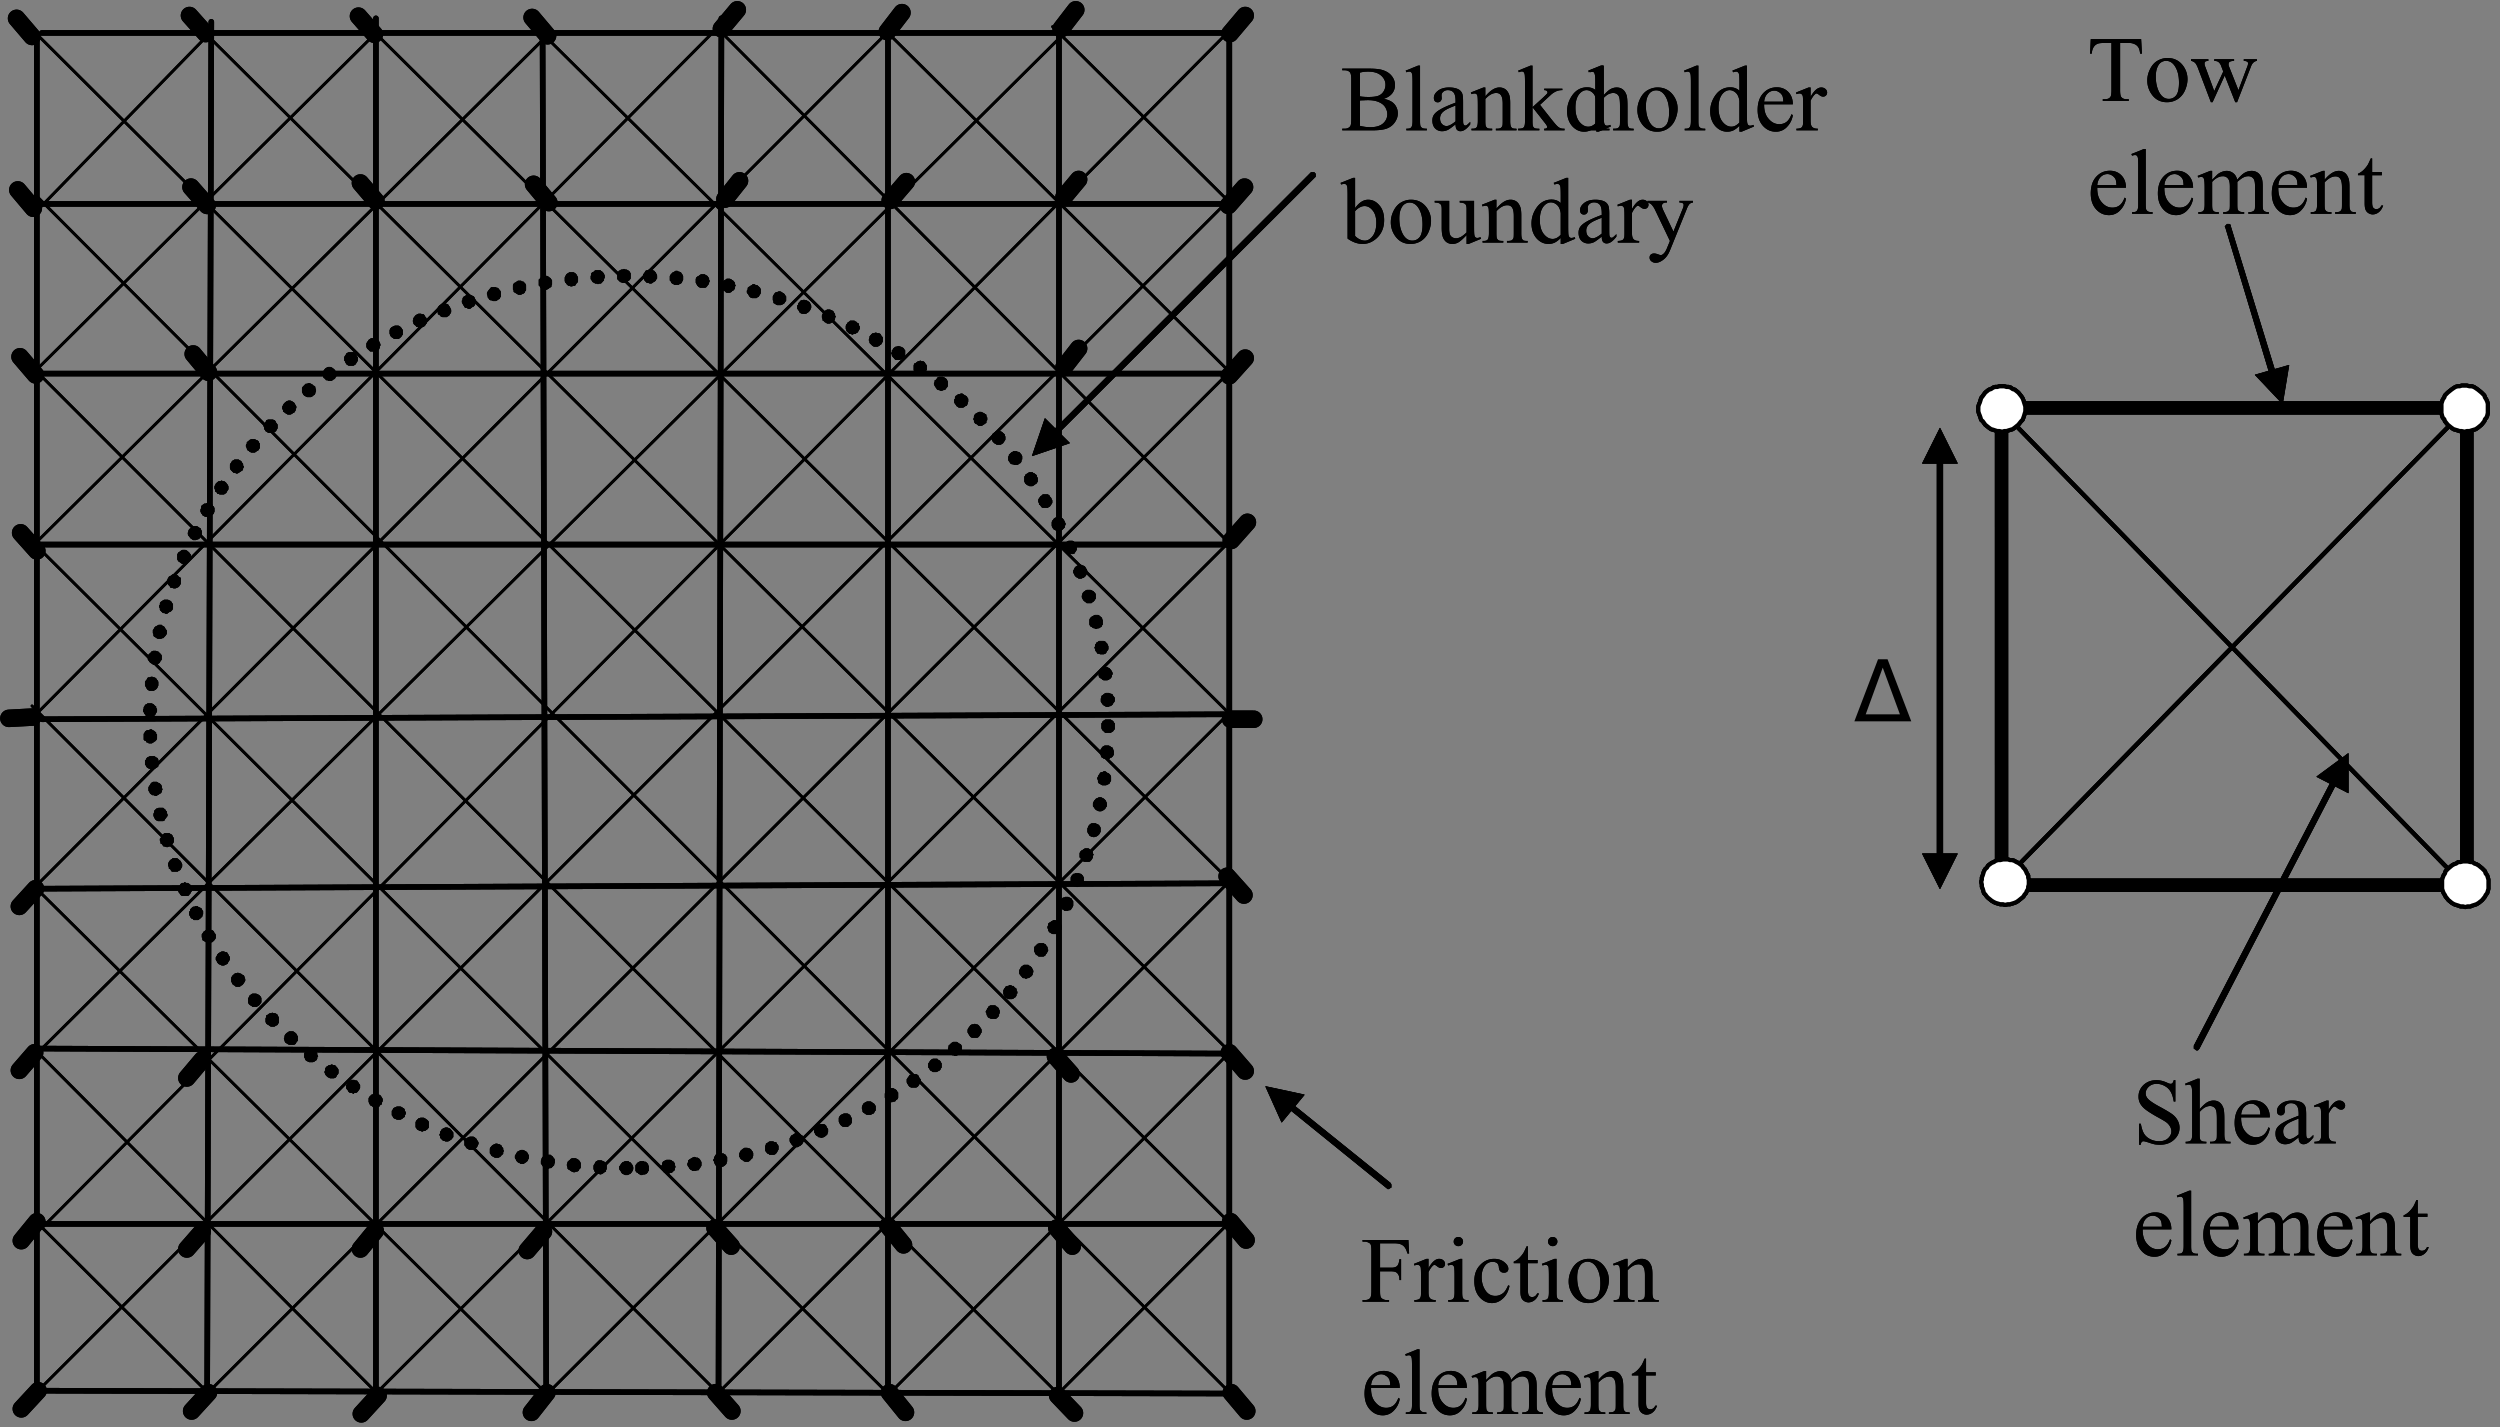 <svg xmlns="http://www.w3.org/2000/svg" xmlns:xlink="http://www.w3.org/1999/xlink" width="312.102" height="178.205" viewBox="0 0 234.077 133.654" version="1.2"><rect x="0" y="0" width="234.077" height="133.654" fill="#808080" stroke="none"/><defs><symbol overflow="visible" id="c"><path style="stroke:none" d="M2.188-4.016c.593 0 1.066.227 1.421.672.301.387.454.824.454 1.313 0 .355-.086.715-.25 1.078a1.868 1.868 0 0 1-.704.812 1.852 1.852 0 0 1-.968.266c-.594 0-1.063-.234-1.407-.703a2.197 2.197 0 0 1-.437-1.344c0-.351.086-.707.266-1.062.175-.352.41-.614.703-.782.289-.164.597-.25.921-.25zm-.141.266a.874.874 0 0 0-.453.14c-.149.094-.266.258-.36.485-.093.219-.14.508-.14.86 0 .562.11 1.054.328 1.468.226.406.523.61.89.61.282 0 .508-.11.688-.329.176-.226.266-.625.266-1.187 0-.688-.149-1.227-.438-1.625-.21-.281-.469-.422-.781-.422zm0 0"/></symbol><symbol overflow="visible" id="u"><path style="stroke:none" d="M1.266-6.063c.125 0 .226.043.312.125a.417.417 0 0 1 .125.297.427.427 0 0 1-.437.438.443.443 0 0 1-.313-.125.412.412 0 0 1-.125-.313.427.427 0 0 1 .438-.422zm.359 2.047V-.89c0 .25.016.418.047.5a.42.42 0 0 0 .156.188c.07.031.203.047.39.047V0H.314v-.156c.187 0 .312-.016.374-.047a.342.342 0 0 0 .157-.188c.039-.082.062-.25.062-.5v-1.5c0-.425-.011-.703-.031-.828a.342.342 0 0 0-.095-.171.25.25 0 0 0-.172-.062.94.94 0 0 0-.296.062L.25-3.547l1.188-.469zm0 0"/></symbol><symbol overflow="visible" id="d"><path style="stroke:none" d="M.063-3.906h1.625v.156c-.149.012-.247.04-.297.078-.043.043-.063.106-.063.188a.79.79 0 0 0 .078.312l.828 2.25.844-1.828-.219-.578c-.074-.164-.168-.281-.28-.344-.063-.039-.18-.066-.345-.078v-.156h1.86v.156c-.211.012-.356.047-.438.11-.054.054-.078.124-.078.218 0 .063.008.121.031.172L4.5-1l.813-2.172a.957.957 0 0 0 .093-.36c0-.05-.031-.097-.093-.14-.055-.039-.157-.066-.313-.078v-.156h1.234v.156c-.25.043-.433.21-.546.5L4.375.125h-.172l-.984-2.5-1.14 2.5h-.157L.672-3.172c-.086-.195-.168-.332-.25-.406a.832.832 0 0 0-.36-.172zm0 0"/></symbol><symbol overflow="visible" id="e"><path style="stroke:none" d="M.938-2.438c-.012.586.128 1.04.421 1.36.282.336.614.5 1 .5.25 0 .47-.067.657-.203.195-.145.359-.39.484-.735l.125.094a1.982 1.982 0 0 1-.516 1.063 1.395 1.395 0 0 1-1.078.484c-.469 0-.87-.18-1.203-.547-.336-.375-.5-.867-.5-1.484 0-.664.172-1.188.516-1.563.344-.375.77-.562 1.281-.562.438 0 .797.148 1.078.437.281.293.422.68.422 1.156zm0-.25h1.796c-.011-.25-.039-.425-.078-.53a.813.813 0 0 0-.328-.36.757.757 0 0 0-.437-.14.878.878 0 0 0-.641.28c-.18.18-.281.43-.313.75zm0 0"/></symbol><symbol overflow="visible" id="f"><path style="stroke:none" d="M1.61-6.063V-.89c0 .25.015.418.046.5.04.075.098.133.172.172.07.043.211.063.422.063V0H.328v-.156c.176 0 .297-.016.36-.047a.342.342 0 0 0 .156-.188c.039-.082.062-.25.062-.5v-3.546c0-.438-.011-.704-.031-.797-.023-.102-.055-.172-.094-.204A.25.25 0 0 0 .61-5.5a.925.925 0 0 0-.28.063l-.063-.157 1.156-.468zm0 0"/></symbol><symbol overflow="visible" id="g"><path style="stroke:none" d="m1.438-3.188.5-.5c.125-.101.257-.18.406-.234.156-.062.304-.094.453-.094.238 0 .445.075.625.22.176.136.297.339.36.608.288-.343.534-.566.734-.671a1.34 1.34 0 0 1 .625-.157.98.98 0 0 1 .546.157c.165.105.297.277.391.515.063.168.094.43.094.781V-.89c0 .25.016.422.047.516a.355.355 0 0 0 .156.156c.082.043.207.063.375.063V0H4.828v-.156h.078a.705.705 0 0 0 .39-.094c.071-.04.118-.113.141-.219.008-.05.016-.191.016-.422v-1.671c0-.32-.039-.547-.11-.672a.583.583 0 0 0-.53-.282c-.157 0-.313.043-.47.125-.148.075-.327.211-.546.407v2.093c0 .274.015.446.047.516a.34.34 0 0 0 .172.156c.082.043.222.063.421.063V0H2.47v-.156c.219 0 .363-.024.437-.078a.4.4 0 0 0 .172-.22 3.9 3.9 0 0 0 .016-.437v-1.671c0-.32-.047-.551-.14-.688a.6.6 0 0 0-.517-.266c-.156 0-.308.04-.453.11a1.659 1.659 0 0 0-.546.422v2.093c0 .262.015.434.046.516.04.074.094.133.157.172.07.031.21.047.421.047V0H.141v-.156c.175 0 .3-.016.375-.047a.342.342 0 0 0 .156-.188c.039-.082.062-.25.062-.5v-1.484c0-.426-.015-.703-.046-.828-.024-.094-.055-.156-.094-.188a.25.25 0 0 0-.172-.062.8.8 0 0 0-.281.062l-.063-.156 1.172-.469h.188zm0 0"/></symbol><symbol overflow="visible" id="h"><path style="stroke:none" d="M1.406-3.188c.457-.55.895-.828 1.313-.828a.94.94 0 0 1 .547.157c.156.105.28.28.375.53.062.169.093.43.093.782V-.89c0 .25.02.422.063.516a.362.362 0 0 0 .14.172c.07.031.204.047.391.047V0H2.391v-.156h.093c.176 0 .301-.024.375-.078a.434.434 0 0 0 .157-.25c.007-.04.015-.176.015-.407v-1.593c0-.352-.047-.61-.14-.766-.094-.164-.25-.25-.47-.25-.335 0-.671.188-1.015.563v2.046c0 .274.016.438.047.5.04.086.098.149.172.188.07.031.21.047.422.047V0H.109v-.156h.094c.195 0 .328-.047.39-.14.071-.102.11-.302.11-.595v-1.437c0-.469-.012-.754-.031-.86-.024-.101-.055-.171-.094-.203a.25.25 0 0 0-.172-.062.94.94 0 0 0-.297.062l-.062-.156 1.187-.469h.172zm0 0"/></symbol><symbol overflow="visible" id="i"><path style="stroke:none" d="M1.406-5.188v1.282h.907v.297h-.907v2.53c0 .263.035.434.11.516a.34.34 0 0 0 .28.125c.095 0 .18-.023.266-.078a.52.52 0 0 0 .204-.265h.171c-.093.281-.234.496-.421.64a.914.914 0 0 1-.563.203.765.765 0 0 1-.375-.109.665.665 0 0 1-.281-.312C.734-.492.703-.703.703-.984V-3.61H.078v-.141c.156-.063.317-.164.484-.313.165-.156.313-.332.438-.53.063-.114.156-.313.281-.595zm0 0"/></symbol><symbol overflow="visible" id="j"><path style="stroke:none" d="M4-5.922v2h-.156c-.055-.375-.149-.676-.281-.906A1.381 1.381 0 0 0 3-5.375a1.546 1.546 0 0 0-.75-.203c-.305 0-.555.094-.75.281-.188.18-.281.383-.281.61 0 .18.062.34.187.484.176.21.598.492 1.266.844.531.293.894.515 1.094.671.195.157.347.34.453.547.113.211.172.434.172.672 0 .438-.172.813-.516 1.125-.336.313-.773.469-1.313.469a3.58 3.58 0 0 1-.468-.031 3.952 3.952 0 0 1-.547-.157c-.281-.093-.461-.14-.531-.14a.207.207 0 0 0-.172.078C.8-.082.774 0 .766.125H.594v-1.969h.172c.07.407.171.715.296.922.125.211.313.383.563.516.258.136.547.203.86.203.35 0 .628-.094.828-.281.207-.188.312-.407.312-.657a.9.9 0 0 0-.125-.437 1.233 1.233 0 0 0-.36-.406c-.105-.082-.406-.258-.906-.532-.492-.28-.84-.504-1.046-.671a1.86 1.86 0 0 1-.485-.547 1.358 1.358 0 0 1-.156-.657c0-.414.156-.773.469-1.078.32-.3.726-.453 1.218-.453.313 0 .641.078.985.234.156.075.265.11.328.11.07 0 .129-.02.172-.063a.59.59 0 0 0 .125-.28zm0 0"/></symbol><symbol overflow="visible" id="k"><path style="stroke:none" d="M1.422-6.063v2.86c.312-.352.562-.578.75-.672a1.21 1.21 0 0 1 .547-.14c.226 0 .422.062.578.187.156.117.273.305.36.562.05.188.077.524.077 1V-.89c0 .25.02.422.063.516.02.074.062.133.125.172.07.031.203.047.39.047V0H2.391v-.156h.093c.176 0 .301-.024.375-.078a.434.434 0 0 0 .157-.25c.007-.04.015-.176.015-.407v-1.375c0-.425-.027-.707-.078-.843a.526.526 0 0 0-.219-.297.612.612 0 0 0-.343-.094c-.137 0-.282.04-.438.11-.148.074-.324.218-.531.437v2.062c0 .274.016.446.047.516a.355.355 0 0 0 .156.156c.082.043.223.063.422.063V0H.109v-.156a.925.925 0 0 0 .422-.078.323.323 0 0 0 .125-.157c.04-.082.063-.25.063-.5v-3.53c0-.446-.016-.72-.047-.813-.024-.102-.055-.172-.094-.204A.25.25 0 0 0 .406-5.5a1.25 1.25 0 0 0-.297.063l-.046-.157 1.156-.468zm0 0"/></symbol><symbol overflow="visible" id="l"><path style="stroke:none" d="M2.484-.563c-.398.313-.648.493-.75.532-.156.07-.324.11-.5.11a.895.895 0 0 1-.671-.267c-.168-.187-.25-.43-.25-.734 0-.195.039-.363.124-.5.114-.187.317-.363.61-.531.289-.176.77-.39 1.437-.64v-.157c0-.383-.062-.648-.187-.797-.125-.144-.305-.219-.531-.219a.63.63 0 0 0-.438.157.425.425 0 0 0-.156.328l.016.25a.41.41 0 0 1-.11.297c-.062.074-.152.109-.266.109a.35.35 0 0 1-.265-.11c-.063-.07-.094-.175-.094-.312 0-.238.125-.457.375-.656.258-.207.613-.313 1.063-.313.343 0 .629.059.859.172a.754.754 0 0 1 .36.406c.05.126.078.376.078.75v1.329c0 .375.003.605.015.687.02.086.047.14.078.172a.148.148 0 0 0 .11.047c.05 0 .093-.008.125-.031.062-.04.175-.145.343-.313v.235c-.324.43-.625.64-.906.64a.43.43 0 0 1-.344-.14c-.086-.102-.125-.27-.125-.5zm0-.28v-1.485c-.43.168-.703.289-.828.36-.23.124-.39.257-.484.39a.787.787 0 0 0-.14.453c0 .21.054.383.171.516.125.136.27.203.438.203.207 0 .488-.145.843-.438zm0 0"/></symbol><symbol overflow="visible" id="m"><path style="stroke:none" d="M1.422-4.016v.875c.32-.582.656-.875 1-.875.156 0 .285.047.39.141a.438.438 0 0 1 .157.328c0 .117-.04.211-.11.281a.363.363 0 0 1-.265.11c-.106 0-.219-.047-.344-.14-.125-.102-.215-.157-.266-.157-.054 0-.109.031-.171.094-.125.117-.258.308-.391.578v1.875c0 .21.023.37.078.484a.395.395 0 0 0 .188.188c.093.054.226.078.406.078V0h-2v-.156c.195 0 .347-.032.453-.094.062-.04.11-.113.14-.219.02-.039.032-.176.032-.406v-1.516c0-.457-.012-.726-.031-.812a.37.37 0 0 0-.11-.188.318.318 0 0 0-.187-.062.94.94 0 0 0-.297.062l-.032-.156 1.172-.469zm0 0"/></symbol><symbol overflow="visible" id="n"><path style="stroke:none" d="M4.031-2.953c.407.086.707.219.907.406a1.3 1.3 0 0 1 .406.969c0 .281-.094.558-.282.828-.18.262-.43.453-.75.578C4-.055 3.52 0 2.875 0H.141v-.156h.218c.239 0 .414-.078.532-.235.062-.093.093-.304.093-.64v-3.735c0-.351-.043-.578-.125-.671-.117-.125-.28-.188-.5-.188H.141v-.156h2.5c.468 0 .843.031 1.125.093.425.106.75.29.968.547.227.262.344.563.344.907 0 .293-.09.554-.266.78-.18.22-.437.388-.78.5zm-2.234-.235c.101.024.223.04.36.047.132.012.284.016.452.016.414 0 .727-.04.938-.125a1 1 0 0 0 .469-.406 1.16 1.16 0 0 0 .171-.61c0-.343-.14-.632-.421-.875-.274-.238-.672-.359-1.204-.359-.28 0-.539.031-.765.094zm0 2.766c.332.086.66.125.984.125.508 0 .899-.113 1.172-.344.27-.238.406-.53.406-.875 0-.218-.062-.43-.187-.64-.125-.207-.324-.367-.594-.485-.273-.125-.617-.187-1.031-.187-.168 0-.313.008-.438.015-.125 0-.23.008-.312.016zm0 0"/></symbol><symbol overflow="visible" id="o"><path style="stroke:none" d="M1.422-6.063v3.891l1-.906c.207-.195.332-.32.375-.375a.179.179 0 0 0 .031-.094.198.198 0 0 0-.078-.156c-.043-.04-.121-.063-.234-.063v-.14h1.703v.14a1.4 1.4 0 0 0-.578.11 1.9 1.9 0 0 0-.516.344l-1 .921 1 1.266c.281.355.469.578.563.672.132.137.253.219.359.25.07.031.195.047.375.047V0H2.516v-.156c.113 0 .187-.016.218-.047a.152.152 0 0 0 .063-.125c0-.063-.059-.164-.172-.313L1.422-2.17v1.296c0 .25.016.418.047.5a.443.443 0 0 0 .156.172c.07.031.219.047.438.047V0H.077v-.156c.195 0 .344-.02.438-.063a.293.293 0 0 0 .14-.156C.696-.469.72-.629.72-.859v-3.563c0-.445-.012-.719-.031-.812a.5.5 0 0 0-.094-.22.27.27 0 0 0-.188-.062.847.847 0 0 0-.265.079l-.063-.157 1.156-.468zm0 0"/></symbol><symbol overflow="visible" id="p"><path style="stroke:none" d="M3.031-.438A2.04 2.04 0 0 1 2.47 0c-.18.082-.371.125-.578.125-.43 0-.805-.176-1.125-.531-.313-.364-.47-.828-.47-1.39 0-.552.173-1.063.516-1.532.352-.469.805-.703 1.36-.703.351 0 .64.11.86.328v-.719c0-.445-.012-.719-.032-.812-.023-.102-.059-.172-.11-.204a.225.225 0 0 0-.156-.062c-.074 0-.171.023-.296.063l-.063-.157 1.172-.468h.187v4.515c0 .461.008.742.032.844A.38.38 0 0 0 3.86-.5a.26.26 0 0 0 .172.063.806.806 0 0 0 .313-.079l.047.157-1.157.484h-.203zm0-.296V-2.75a1.532 1.532 0 0 0-.156-.531.923.923 0 0 0-.344-.36.792.792 0 0 0-.406-.125c-.25 0-.477.118-.672.344-.25.293-.375.727-.375 1.297 0 .574.125 1.016.375 1.328.25.305.524.453.828.453.258 0 .508-.129.75-.39zm0 0"/></symbol><symbol overflow="visible" id="q"><path style="stroke:none" d="M1.344-3.234c.375-.52.781-.782 1.218-.782.407 0 .754.172 1.047.516.301.336.454.797.454 1.39 0 .7-.231 1.262-.688 1.688-.398.367-.84.547-1.328.547-.23 0-.465-.043-.703-.125A2.941 2.941 0 0 1 .64-.375v-4.047c0-.445-.012-.719-.032-.812C.586-5.336.551-5.406.5-5.438A.225.225 0 0 0 .344-5.5c-.086 0-.188.023-.313.063l-.047-.157 1.172-.468h.188zm0 .28v2.329c.144.148.297.258.453.328.156.074.312.11.469.11.257 0 .5-.141.718-.422.227-.29.344-.707.344-1.25 0-.5-.117-.883-.344-1.157-.218-.27-.468-.406-.75-.406a.911.911 0 0 0-.453.125c-.117.055-.261.168-.437.344zm0 0"/></symbol><symbol overflow="visible" id="r"><path style="stroke:none" d="M3.703-3.906v2.36c0 .46.008.741.031.843a.38.38 0 0 0 .094.203A.26.26 0 0 0 4-.437c.082 0 .18-.024.297-.079l.062.157-1.171.484H3v-.828c-.344.367-.605.594-.781.687a1.106 1.106 0 0 1-.547.141.932.932 0 0 1-.578-.188 1.06 1.06 0 0 1-.328-.5C.703-.758.672-1.038.672-1.405V-3.14c0-.187-.024-.316-.063-.39a.371.371 0 0 0-.187-.156C.348-3.728.21-3.75.016-3.75v-.156h1.359v2.61c0 .366.063.605.188.718a.656.656 0 0 0 .468.172c.114 0 .25-.035.406-.11.157-.082.344-.226.563-.437v-2.219c0-.219-.043-.363-.125-.437-.086-.082-.258-.13-.516-.141v-.156zm0 0"/></symbol><symbol overflow="visible" id="s"><path style="stroke:none" d="M.047-3.906h1.828v.156h-.094c-.125 0-.218.031-.281.094a.257.257 0 0 0-.094.203c0 .105.047.258.14.453l.938 1.969.875-2.157a.831.831 0 0 0 .079-.343c0-.051-.012-.086-.032-.11a.272.272 0 0 0-.11-.078.683.683 0 0 0-.25-.031v-.156h1.267v.156a.59.59 0 0 0-.25.078.585.585 0 0 0-.172.188 1.86 1.86 0 0 0-.157.328L2.156.734c-.156.383-.36.672-.61.86-.25.195-.491.297-.718.297a.612.612 0 0 1-.422-.157.425.425 0 0 1-.156-.328c0-.117.035-.21.11-.281a.47.47 0 0 1 .328-.11c.093 0 .222.032.39.094.113.04.18.063.203.063.094 0 .188-.047.282-.14.101-.087.207-.25.312-.5l.281-.688L.75-3.094a1.842 1.842 0 0 0-.203-.328.814.814 0 0 0-.188-.203.768.768 0 0 0-.312-.125zm0 0"/></symbol><symbol overflow="visible" id="t"><path style="stroke:none" d="M1.781-5.469v2.282h1.063c.238 0 .414-.051.531-.157.113-.113.188-.328.219-.64h.156v1.953h-.156c0-.219-.031-.38-.094-.485a.54.54 0 0 0-.234-.25c-.094-.05-.235-.078-.422-.078H1.78v1.813c0 .304.02.5.063.593a.425.425 0 0 0 .172.172c.125.075.254.11.39.11h.219V0H.141v-.156h.203c.238 0 .41-.067.515-.203.07-.094.11-.317.11-.672v-3.735c0-.289-.024-.484-.063-.578-.023-.07-.078-.129-.172-.172a.798.798 0 0 0-.39-.109H.14v-.156h4.296L4.5-4.516h-.156c-.074-.27-.164-.468-.266-.593a.784.784 0 0 0-.36-.266c-.136-.063-.355-.094-.655-.094zm0 0"/></symbol><symbol overflow="visible" id="b"><path style="stroke:none" d="m5.047-5.781.078 1.36h-.172c-.031-.24-.074-.411-.125-.516a.781.781 0 0 0-.36-.36 1.185 1.185 0 0 0-.577-.125h-.813V-1c0 .355.04.574.125.656.102.125.27.188.5.188h.188V0H1.453v-.156h.203c.239 0 .41-.07.516-.219.062-.094.094-.3.094-.625v-4.422h-.704c-.261 0-.449.024-.562.063a.756.756 0 0 0-.39.312c-.106.156-.169.367-.188.625H.266l.062-1.36zm0 0"/></symbol><symbol overflow="visible" id="v"><path style="stroke:none" d="M3.594-1.484c-.106.511-.313.906-.625 1.187-.305.281-.64.422-1.016.422-.45 0-.84-.188-1.172-.563C.457-.811.297-1.316.297-1.952c0-.613.18-1.11.547-1.484.363-.383.8-.579 1.312-.579.383 0 .703.106.953.313.25.2.375.406.375.625a.365.365 0 0 1-.109.265.443.443 0 0 1-.297.094c-.168 0-.293-.054-.375-.172-.055-.05-.09-.16-.11-.328a.594.594 0 0 0-.155-.39.67.67 0 0 0-.422-.125.862.862 0 0 0-.688.312c-.23.281-.344.652-.344 1.11 0 .468.114.882.344 1.234.227.355.54.531.938.531.27 0 .52-.094.75-.281.156-.133.304-.375.453-.719zm0 0"/></symbol><symbol overflow="visible" id="L"><path style="stroke:none" d="M2.719-5.031 1.125-.656h3.203zM.063 0 2.28-5.813h.89L5.392 0zm0 0"/></symbol><clipPath id="w"><path d="M96.617 16.027H124V43H96.617zm0 0"/></clipPath><clipPath id="D"><path d="M186 37h46v46.762h-46zm0 0"/></clipPath><clipPath id="x"><path d="M186 37h46v46.762h-46zm0 0"/></clipPath><clipPath id="y"><path d="M228.102 35h5.054v5.93h-5.054zm0 0"/></clipPath><clipPath id="z"><path d="M228 80h5.156v5H228zm0 0"/></clipPath><clipPath id="A"><path d="M228.102 80h5.054v5.754h-5.054zm0 0"/></clipPath><clipPath id="B"><path d="M0 .09h118.531v133.129H0zm0 0"/></clipPath><clipPath id="C"><path d="M96.617 16.027H124V43H96.617zm0 0"/></clipPath><clipPath id="a"><path d="M0 .09h118.531v133.129H0zm0 0"/></clipPath><clipPath id="E"><path d="M228.102 35h5.054v5.93h-5.054zm0 0"/></clipPath><clipPath id="F"><path d="M228 80h5.156v5H228zm0 0"/></clipPath><clipPath id="G"><path d="M228 80h5.156v5.754H228zm0 0"/></clipPath><clipPath id="H"><path d="M186.266 37H232v47h-45.734zm0 0"/></clipPath><clipPath id="I"><path d="M228.102 35h5.054v5.93h-5.054zm0 0"/></clipPath><clipPath id="J"><path d="M228 80h5.156v5H228zm0 0"/></clipPath><clipPath id="K"><path d="M228.102 80h5.054v5.754h-5.054zm0 0"/></clipPath></defs><path style="fill:none;stroke-width:.527;stroke-linecap:round;stroke-linejoin:round;stroke:#000;stroke-opacity:1;stroke-miterlimit:10" d="M115.563 130.83V2.353m0 128.56-112.367-.267m112.367-15.679H3.584m111.98-16.012L3.195 98.48m112.489-15.537-111.689.51M115.48 67.056l-111.548.467m111.548-16.42H3.521m111.96-16.071H3.521m111.96-15.95H2.416M115.48 3.008H3.933M99.551 130.83V2.886M83.476 130.83V2.886m-15.93 128.026.271-129.277M51.35 130.83 51.005 2.353m-15.667 128.56V1.634M19.475 130.83l.388-128.87m-16.4 128.87V3.215" transform="translate(0 .09) scale(.996)"/><path style="fill:none;stroke-width:.263;stroke-linecap:round;stroke-linejoin:round;stroke:#000;stroke-opacity:1;stroke-miterlimit:10" d="M19.534 3.215 3.522 19.675m112.041 95.147-16.074 16.09m16.074-32.04-31.941 32.04m31.86-48.052-47.935 47.97m48.016-63.9-64.087 63.982m64.005-79.994-80.143 79.994m80.143-95.943-96.006 95.943m95.943-112.1L3.4 130.83M115.481 2.886 3.933 115.356M99.814 3.273 3.463 98.954M83.95 2.416 3.133 83.453M68.327 1.635 3.522 66.931M51.205 3.478 2.93 51.37M35.34 3.008 3.132 34.969m112.552 95.943L3.341 18.24m16.193 112.59L4.059 115.414m31.405 15.498L3.4 98.688m47.95 32.224L3.522 83.535m64.025 47.377L3.012 66.272m80.464 64.64-80.61-80.26m96.481 80.178L2.867 34.251m112.818 80.716L3.341 3.007m112.344 95.865L18.405 2.145m97.343 80.715L34.683 2.415m80.94 64.641L50.942 3.008m64.742 48.095L67.488 2.615m48.197 32.354L83.414 2.945m32.271 16.075L98.951 2.415" transform="translate(0 .09) scale(.996)"/><path style="fill-rule:nonzero;fill:#000;fill-opacity:1;stroke-width:.066;stroke-linecap:round;stroke-linejoin:round;stroke:#000;stroke-opacity:1;stroke-miterlimit:10" d="M60.362-109.092h.126l.082-.06h.122l.207-.207v-.063l.063-.145v-.388l-.063-.063-.062-.121-.083-.083-.125-.059h-.141l-.126-.062h-.121l-.087.062-.117.06-.063.082-.145.062-.059.122v.47l.059.126.082.059.063.086.125.063.142.059zm2.447.121h.185l.14-.059.06-.062.125-.06.082-.148v-.122l.063-.145v-.063l-.063-.121v-.145l-.082-.06-.184-.183h-.141l-.126-.083h-.121l-.083.083h-.125l-.122.062-.082.122-.063.059-.063.145v.267l.063.062v.122l.063.149.082.059.122.062.125.06zm2.44.267h.062l.122-.063h.145l.063-.063.121-.058.063-.142.082-.121v-.333l-.082-.146-.063-.058-.062-.126-.06-.082h-.144l-.126-.06h-.267l-.058.06-.145.082-.06.063-.062.121-.063.063-.063.145v.122l.063.149v.121l.063.06.122.082.086.058.117.063zm2.36.33h.393l.062-.063.141-.06.06-.144.062-.063v-.388l-.063-.122v-.086l-.117-.122-.083-.062-.125-.083h-.451l-.145.083-.063.062-.063.122-.063.149v.059l-.082.121.082.141v.126l.063.063.063.145.125.059.083.062zm2.385.533h.243l.141-.06h.063l.125-.066.083-.141.062-.059.063-.145v-.247l-.063-.145v-.063l-.145-.121-.062-.083-.063-.059-.122-.062h-.266l-.142.062-.062.06-.126.082-.082.058-.059.126-.063.063v.266l.063.145.059.122.082.063.063.078.125.067zm2.357.596h.33l.12-.063h.146l.063-.141.058-.063.083-.125v-.33l-.083-.141-.058-.122-.063-.082-.063-.063-.141-.062h-.392l-.063.062-.141.063-.06.082-.066.063-.059.122v.408l.06.062v.126l.125.059.078.082zm2.302.717.14.063h.271l.055-.063.126-.062.063-.06.14-.062v-.141l.064-.126v-.266l-.063-.063-.059-.141-.082-.063-.063-.063-.126-.062-.14-.083h-.244l-.082.083-.126.062-.063.063-.082.122-.063.082-.058.126v.262l.058.067.063.141.082.063.126.059zm2.321.863.122.059h.325l.122-.059.082-.063.063-.145.063-.117.063-.067v-.267l-.063-.14v-.064l-.126-.121-.082-.063-.122-.082h-.062l-.145-.059-.118.059h-.122l-.082.082-.126.063-.062.059-.063.125-.082.141v.267l.082.067.063.117.062.063.063.145zm2.232.985.125.062h.33l.14-.062.126-.126.06-.137.062-.126v-.33l-.063-.144-.059-.063-.062-.059-.142-.063v-.082h-.455l-.145.082-.117.122-.067.145-.059.126v.325l.06.122.066.082.059.063zm2.176 1.129.126.063h.33l.12-.063.08-.082.125-.063.062-.122.06-.062v-.408l-.06-.063-.062-.122-.06-.082-.144-.063-.122-.062h-.33l-.125.062-.082.063-.122.082-.062.06v.125l-.06.145v.18l.06.145.062.122.06.063zm2.094 1.173.146.082.125.059h.204l.122-.06.14-.081.063-.063.063-.126.063-.062v-.467l-.063-.126-.125-.082-.083-.122h-.117l-.145-.062h-.185l-.145.062-.063.06-.121.062-.063.145-.082.063v.384l.082.083v.125l.122.063zm2.055 1.396h.122l.145.058h.326l.125-.058.063-.063.059-.145.082-.122.063-.062v-.267l-.063-.145-.082-.063-.06-.122-.062-.082-.125-.059h-.471l-.122.06-.082.081-.063.122-.062.063-.06.145v.267l.06.062.062.122.063.063zM87.5-99.61l.063.063.145.082h.388l.059-.082.125-.063.083-.062.063-.122.058-.086v-.385l-.058-.062-.063-.146-.083-.058-.125-.063-.122-.063h-.325l-.082.063-.126.063-.063.058-.059.146-.082.062v.385l.082.086.06.122zm1.91 1.585.063.055.14.082h.33l.122-.082.063-.055.145-.063.058-.063.063-.145v-.33l-.121-.246-.145-.146-.126-.058-.137-.06h-.126l-.062.06h-.146l-.121.058-.063.063-.063.145-.082.122v.063l-.059.145.059.121v.145l.082.063zm1.784 1.639.063.082.122.063h.145l.125.059.059-.059h.145l.126-.063.058-.082.083-.126.059-.058.062-.146v-.247l-.062-.078-.06-.126-.082-.121-.058-.082-.126-.063h-.474l-.122.063-.063.082-.082.121-.063.126-.059.078v.247l.06.146.062.058zm1.702 1.721.067.126.141.082h.455l.059-.082.145-.063.063-.063.059-.121.058-.145v-.204l-.058-.122v-.125l-.06-.079-.125-.125-.082-.063h-.451l-.145.063-.126.063-.059.14-.058.064v.125l-.083.141v.059l.083.126.058.145zm1.585 1.848.062.125.142.063h.125l.063.082h.145l.118-.082h.145l.058-.126.126-.062.063-.06v-.144l.082-.126v-.137l-.082-.063v-.125l-.063-.145-.126-.06-.058-.062-.145-.063h-.326l-.125.063-.142.063-.062.059-.063.145-.063.125v.326l.063.145zm1.517 1.972.067.063.118.082.082.06h.392l.063-.06.141-.082.063-.063.059-.063.062-.145.063-.117v-.126l-.063-.082v-.122l-.062-.125-.122-.083-.078-.062-.126-.06h-.063l-.145-.062-.121.063h-.145l-.063.059-.122.145-.059.062-.086.122v.333l.086.138zm1.314 1.969.126.082.082.126h.059l.125.062h.388l.083-.062.121-.063.063-.145.082-.063v-.121l.063-.142v-.058l-.063-.126-.082-.145-.063-.063-.058-.121-.146-.083h-.45l-.063.083-.141.062-.063.06-.063.144-.063.126v.325zm1.255 2.114.059.066.145.083.063.058.117.063.145.063h.063l.126-.063.14-.063.126-.058.063-.083.059-.066.082-.122v-.408l-.082-.063-.059-.121-.125-.063-.063-.082-.141-.063h-.334l-.117.063-.145.082-.063.063-.059.121v.063l-.063.145v.122l.063.141zm1.106 2.18.082.059.126.145.059.063h.14l.063.062h.267l.126-.062.145-.063.062-.082.06-.122.058-.063v-.392l-.059-.141-.059-.063-.062-.121-.083-.083h-.125l-.122-.062h-.27l-.06.062-.14.083-.067.062-.059.122-.082.063-.059.14v.122l.059.146zm1.008 2.173.062.125.06.082.125.122h.078l.122.059h.27l.122-.059h.082l.126-.122.059-.082.066-.125v-.451l-.066-.145-.06-.06-.125-.058-.082-.082h-.122l-.145-.063-.125.063h-.122l-.078.082-.126.059-.059.121-.062.083zm.839 2.302.082.14.063.064.122.062.066.06.138.082h.329l.125-.083.063-.059.141-.062.063-.126v-.137l.063-.063-.063-.145v-.126l-.063-.121-.058-.082-.083-.126-.125-.059h-.447l-.15.06-.058.062-.063.063-.063.145-.082.058zm.737 2.317.063.126v.059l.125.145.063.063.141.062h.33l.121-.062.146-.063.062-.063.06-.082.062-.122v-.388l-.063-.082-.059-.126-.063-.059-.062-.063-.145-.082h-.122l-.078-.063-.126.063h-.121l-.146.082-.062.122-.063.063-.063.145zm.518 2.361.063.145.078.126.063.055.059.082.145.063.125.063h.204l.122-.063.125-.063.141-.137.063-.126.059-.145v-.266l-.059-.063-.063-.122-.14-.145-.126-.063-.122-.058h-.204l-.125.058-.145.063-.06.082-.062.063-.078.122-.063.063zm.408 2.38.063.126.062.141.06.063.062.126.082.058h.122l.125.083h.141l.122-.083.063-.058.145-.063.063-.063.058-.063.063-.14v-.39l-.063-.062-.058-.145-.063-.063-.145-.059-.122-.062h-.33l-.12.062-.083.06-.122.062-.063.145v.122l-.062.145zm.247 2.444v.125l.082.122.063.082.059.126.125.059.083.062h.388l.121-.062.063-.06.145-.066.063-.141v-.059l.063-.125v-.267l-.063-.126-.063-.082-.062-.063-.146-.059-.058-.058-.126-.083h-.145l-.122.083h-.14l-.064.058-.121.06-.063.144v.126l-.082.063zm.145 2.42v.27l.059.059.062.145.146.063.058.063h.514l.083-.063.125-.063.063-.145.082-.059v-.533l-.082-.063-.063-.122-.125-.062-.083-.083h-.514l-.058.083-.146.121-.062.063-.06.145zm-.063 2.443v.149l.063.121v.126l.121.074.063.063.083.063.121.063h.267l.121-.063h.063l.145-.063.063-.137.063-.063.082-.125v-.267l-.082-.145-.063-.063-.063-.122-.062-.058-.146-.083h-.058l-.126-.062h-.145l-.122.062-.14.083-.126.121-.06.122-.062.082zm-.204 2.447v.266l.06.06.062.125.082.082.122.059.062.063h.389l.082-.063.126-.059.058-.082.063-.063.083-.122.062-.145v-.121l-.062-.063v-.141l-.083-.126-.063-.062-.121-.083-.145-.062h-.326l-.125.062-.06.083-.144.062-.063.063-.059.122zm-.33 2.357-.062.145.063.125v.145l.059.06.062.125.146.078.062.063h.451l.141-.063.063-.078.122-.126v-.059l.082-.145v-.27l-.082-.122-.063-.063-.059-.145-.063-.059-.14-.058h-.33l-.122.058h-.125l-.083.142-.062.062-.06.126zm-.533 2.447v.325l.063.145.083.06.058.062.126.063.141.082h.33l.121-.082.063-.063.145-.122v-.082l.059-.125v-.389l-.06-.062-.062-.145-.145-.06-.059-.062h-.125l-.145-.063-.122.063h-.078l-.126.063-.063.059-.14.066-.064.141zm-.658 2.318-.06.121v.126l.06.14v.064l.066.125.138.082.062.06.122.062h.333l.141-.063.126-.059.063-.082.078-.063.063-.125v-.388l-.063-.083-.078-.121-.063-.063-.126-.082-.058-.06h-.416l-.059.06-.125.082-.055.063-.083.062zm-.78 2.298-.08.125v.204l.08.126.062.145.122.117.145.063.121.082h.145l.126-.082h.059l.149-.063.055-.062.062-.118.063-.082.059-.126v-.267l-.059-.062-.063-.145-.062-.06-.138-.125h-.066l-.122-.063h-.267l-.062.063-.145.063-.122.122zm-.926 2.239h-.06v.121l-.081.083.082.121v.145l.059.122.125.126.145.082.122.063h.33l.125-.063.141-.145.059-.122.063-.145v-.325l-.063-.126-.059-.063-.063-.14-.145-.064h-.45l-.142.063-.063.06-.063.081zm-1.13 2.176-.055.118v.333l.055.142.067.062.078.126.126.082h.063l.14.059h.248l.082-.059.126-.082.059-.063.082-.125.059-.142.062-.125v-.063l-.062-.145v-.118l-.267-.266-.141-.063h-.326l-.125.063-.126.059-.078.082zm-1.184 2.11h-.063v.126l-.063.14v.19l.063.144.063.06.082.125.122.062.059.083h.474l.122-.083.063-.125.082-.063.063-.141.062-.126v-.207l-.062-.118-.063-.067-.082-.14-.122-.06-.063-.062h-.474l-.126.062-.055.122zm-1.377 2.036-.062.14v.456l.062.059.06.145.144.062.063.06.126.062h.262l.063-.063.141-.059.063-.062.126-.083v-.121l.082-.126v-.33l-.082-.14-.063-.06-.126-.066-.059-.059-.145-.082h-.262l-.126.082h-.063l-.145.126zm-1.454 1.968-.063.083-.063.121v.27l.063.122v.083l.145.125.055.063.125.059.083.078h.247l.145-.078h.063l.117-.059.086-.126.06-.062.066-.141v-.271l-.067-.063v-.121l-.059-.142-.145-.062-.058-.06-.126-.062h-.27l-.06.063h-.144l-.118.059zm-1.502 1.851-.083.083-.125.243v.208l.062.121.063.145.083.063.125.059.059.082.145.06h.122l.14-.06h.063l.126-.082.059-.059.145-.125v-.083l.063-.121v-.27l-.063-.123-.063-.058-.082-.145-.122-.063-.063-.059H93.7l-.082.059-.122.063zm-1.726 1.785-.059.062-.063.146v.117l-.062.067.062.141v.122l.063.145.059.062.063.06.145.062.121.063h.204l.126-.063.141-.063.063-.059.125-.062v-.145l.083-.122v-.208l-.083-.117v-.146l-.125-.062-.063-.063-.141-.063-.063-.082h-.267l-.121.082-.063.063zm-1.765 1.643-.078.141-.063.063-.063.121v.27l.063.06v.14l.063.126.137.063.063.083h.125l.141.062h.126l.082-.062.122-.083.125-.063.083-.062.062-.126.06-.078v-.247l-.06-.141v-.063l-.062-.145-.145-.06-.063-.062-.122-.063h-.411l-.063.063zm-1.847 1.58-.063.141-.078.06-.063.125-.063.145v.063l.063.121v.145l.141.063.063.122.059.082.125.063h.33l.145-.063.122-.082.082-.06.063-.125.058-.145v-.33l-.058-.125-.063-.059-.082-.14-.122-.063h-.063l-.145-.06h-.121l-.146.06h-.062zm-1.972 1.518-.083.063-.063.082-.058.122v.45l.058.146.146.059.062.062.126.083h.059l.145.062.125-.062h.141l.126-.083.059-.121.059-.063.082-.145v-.326l-.082-.125v-.059l-.118-.145-.063-.063-.145-.063h-.33l-.121.063zm-1.993 1.314-.117.145-.063.063-.082.117v.083l-.063.125.063.122v.145l.082.062.063.126.117.082.083.06h.125l.122.062.145-.063h.063l.121-.059.145-.082.06-.126.066-.062v-.475l-.067-.117-.118-.063-.086-.145h-.121l-.063-.063h-.392zM82.037-32.4l-.263.262v.145l-.062.063v.122l.062.145v.121l.063.063.122.141.078.063h.126l.121.063h.083l.125-.063h.145l.122-.063.063-.14.062-.064.083-.121v-.33l-.083-.145-.062-.121-.122-.063-.063-.078-.145-.063h-.33zm-2.172 1.125-.267.267v.125l-.063.06v.27l.063.14.063.06.062.125.142.063.062.082h.389l.062-.082h.083l.121-.126.126-.062v-.141l.082-.122v-.208l-.082-.121-.063-.126-.063-.082-.121-.06-.083-.062h-.125l-.122-.063-.145.063zm-2.177 1.047-.145.063-.059.082-.125.06v.125l-.063.145v.184l.063.141.062.122.063.063.059.082.145.063.063.058h.266l.122-.058.145-.063.063-.082.059-.126.062-.059v-.14l.083-.122-.083-.063v-.145l-.062-.126-.06-.059-.125-.082-.082-.063-.122-.063h-.266zm-2.298.86-.145.062-.063.063-.063.145-.055.058-.086.126v.27l.086.083v.122l.118.121.063.082.063.06h.14l.126.062.145-.063h.122l.063-.059.145-.082.059-.063.058-.121.063-.141v-.189l-.063-.145-.058-.121-.142-.145-.125-.063-.059-.063zm-2.322.807-.121.059-.063.063-.141.058v.145l-.063.122v.33l.063.125.059.082.082.122.126.059h.058l.145.062h.122l.145-.062.063-.06.121-.062.063-.059.083-.145.062-.063v-.392l-.062-.059-.083-.145-.063-.058-.121-.063-.145-.06zm-2.357.655-.145.059-.125.125-.063.145-.059.06-.082.12v.146l.082.121v.145l.06.063.125.063.062.059.145.063.063.082h.122l.145-.082h.117l.063-.063.145-.122.06-.063.062-.145v-.325l-.063-.122-.059-.082-.062-.126-.146-.062-.054-.06zm-2.384.51-.122.062-.058.083-.145.063-.063.058-.063.145v.33l.063.125v.122l.125.078.083.063.117.063.063.063h.27l.142-.063.063-.063.121-.063.063-.078.078-.122v-.125l.063-.082-.063-.122v-.126l-.078-.145-.063-.058-.121-.063-.063-.083-.141-.062zm-2.357.474h-.145l-.125.063-.122.122-.082.145-.063.117v.334l.063.14.082.064.122.062.062.063.145.082h.326l.125-.082.122-.063.082-.125.063-.083v-.121l.063-.126-.063-.145v-.055l-.063-.125-.082-.082-.063-.122-.121-.063zm-2.447.267h-.122l-.082.063-.125.062-.06.055-.058.145-.082.063v.392l.082.145.18.185.145.062.122.083h.145l.126-.083h.062l.142-.062.062-.126.06-.059.066-.145v-.33l-.067-.125-.059-.145-.062-.055-.142-.062-.062-.063zm-2.44.125-.12.055h-.126l-.083.067-.062.078-.122.126v.063l-.082.14v.271l.082.122.059.063.063.145.145.059h.062l.122.058h.267l.059-.058.145-.06.062-.082.063-.062.059-.126.063-.141v-.27l-.063-.06-.059-.125-.063-.063-.145-.078-.062-.067-.118-.055zm-2.423.055h-.145l-.122.067h-.062l-.267.267v.533l.063.063.063.145.14.059.063.058h.122l.145.063.122-.063h.125l.083-.058.121-.06.063-.082.078-.125v-.475l-.078-.121-.063-.063-.121-.063-.083-.078-.125-.067zm-2.447-.117-.118.062h-.145l-.059.055-.145.067-.062.078-.063.126-.063.063v.266l.063.145v.122l.063.063.145.062.062.083.122.059h.408l.063-.06.125-.082.059-.062.082-.126.063-.141V-26l-.063-.141v-.126l-.082-.063-.122-.145-.062-.055h-.145zm-2.44-.208h-.12l-.146.063h-.063l-.121.082-.063.125-.078.055-.063.145v.33l.063.125.078.145.063.06.121.062.063.063h.412l.125-.063.122-.122.078-.145.063-.125v-.33l-.063-.145-.078-.055-.063-.125-.059-.082h-.125zm-2.423-.33h-.145l-.059.063h-.14l-.126.082-.06.063-.062.122-.082.063v.533l.082.063.122.14.062.064h.145l.118.062h.208l.122-.062.062-.063.145-.083.063-.121.059-.063v-.388l-.059-.082v-.122l-.125-.063-.083-.063-.121-.082zm-2.376-.447h-.27l-.06.06-.125.062-.083.059-.121.062v.146l-.063.058v.393l.063.145.059.062.145.055.063.067.121.078h.27l.06-.078h.145l.18-.184.063-.145v-.451l-.063-.063-.063-.145-.059-.06-.14-.062zm-2.365-.6h-.267l-.078.063h-.126l-.121.063-.083.145-.062.059v.125l-.063.145v.122l.063.121.062.083.083.121.062.063.06.082.125.063h.263l.145-.063h.062l.122-.082.082-.121.063-.063.063-.145v-.389L47-27.847l-.063-.141-.145-.063-.059-.063zm-2.322-.655-.117-.082h-.145l-.122.082h-.126l-.082.063-.063.126-.062.082-.122.243v.141l.063.063v.126l.059.14.125.063.082.063.126.063h.325l.126-.063.141-.063.063-.062.059-.141.062-.126v-.325l-.062-.122-.06-.082-.062-.063-.141-.063zm-2.294-.858h-.392l-.145.058-.059.063-.063.082-.145.06v.12l-.059.146v.184l.06.145.082.126.062.063.122.082.063.059h.145l.121.063.145-.063h.063l.122-.06.078-.144.067-.063.059-.145.062-.126v-.203l-.062-.126-.06-.059-.066-.14-.141-.064zm-2.24-.926-.144-.063h-.247l-.083.063h-.117l-.063.122-.145.082-.063.121v.063l-.059.145.06.122v.145l.062.063.082.121.063.063.125.082.138.06h.184l.145-.06h.126l.062-.082.063-.121.079-.063.062-.145v-.393l-.062-.062-.079-.141-.063-.06zm-2.176-1.047-.125-.082h-.408l-.059.082-.125.063-.083.058-.062.122-.06.145v.33l.06.121.062.082.083.063.125.063.141.063h.326l.125-.063.126-.126.078-.14.063-.063v-.393l-.063-.082-.078-.122-.063-.058zm-2.176-1.192-.126-.063h-.466l-.189.188-.082.063-.059.141v.326l.059.125.082.082.063.122.126.063.058.063h.408l.063-.063h.126l.082-.122.063-.063.058-.145.063-.121v-.141l-.063-.063v-.122l-.058-.145-.063-.063zm-2.032-1.314-.14-.082h-.452l-.145.082-.063.063-.062.121-.063.145-.059.063v.267l.059.121.063.06.062.144.063.063.145.063h.451l.141-.063.063-.063.059-.145.063-.117.062-.063v-.267l-.062-.125-.063-.083-.059-.121zm-2.055-1.392-.058-.063-.122-.063h-.267l-.062.063h-.145l-.063.122-.141.082-.06.122v.474l.06.059.082.125.059.063.125.082.145.06h.185l.145-.06.117-.082.063-.063.083-.062.062-.122.063-.082v-.392l-.063-.06-.062-.144zm-1.91-1.522-.054-.063-.126-.062h-.349l-.247.125-.082.083-.126.247v.349l.063.117.063.063.204.208h.125l.145.063h.06l.144-.063.126-.063.055-.082.145-.063.062-.063v-.117l.063-.145v-.122l-.063-.145v-.063L29.55-37zm-1.76-1.58-.145-.063-.06-.063-.144-.059h-.247l-.083.06-.121.062-.063.063-.145.082v.126l-.063.117v.208l.063.122.082.145.126.121.121.083.145.062h.185l.145-.062.121-.083.083-.058.059-.126.062-.082.063-.122v-.125l-.063-.083v-.117l-.062-.126zm-1.726-1.769-.121-.059-.083-.082h-.513l-.06.082-.144.06-.063.125-.063.058v.145l-.063.126v.059l.063.145.063.125.063.063.062.141.142.06h.45l.146-.06.062-.058.06-.146.062-.062.082-.126v-.33l-.082-.14zm-1.643-1.784-.141-.06-.063-.066-.121-.078h-.33l-.145.078-.063.067-.117.059-.063.121v.083l-.082.125v.145l.082.122v.125l.121.083.06.058.062.06.145.062h.33l.121-.063.145-.059.06-.058.062-.145.059-.063v-.392l-.06-.083zm-1.518-1.91-.125-.063-.082-.059-.118-.082-.126-.063h-.082l-.122.063h-.125l-.267.267-.062.145v.33l.062.12.063.063.059.142.145.062.063.06h.392l.059-.06.14-.062.064-.083.062-.121.063-.06v-.144l.082-.126-.082-.121v-.083zm-1.439-1.969-.078-.145-.122-.063-.063-.058h-.411l-.063.058h-.126l-.058.126-.142.082v.122l-.062.145v.184l.062.145.06.06v.066l.082.059.058.058.126.083h.145l.122.063.062-.063h.145l.122-.083.063-.058.078-.126.067-.059.059-.145v-.266l-.06-.063zm-1.247-2.055-.082-.121-.126-.06-.063-.081-.145-.063h-.325l-.122.063-.145.082-.063.118-.058.062-.063.145v.185l.063.145v.125l.058.122.146.078.062.067h.122l.145.059h.122l.058-.06h.145l.126-.066.063-.14.082-.06.059-.125v-.33zm-1.192-2.172-.063-.063-.082-.122-.126-.082h-.059l-.145-.063h-.243l-.082.063-.126.082-.058.06-.083.125-.063.058-.062.146v.121l.062.145v.063l.063.122.141.082.063.125h.145l.063.063h.263l.121-.063.063-.062.145-.063.063-.141.063-.126v-.33zm-.984-2.177-.083-.121-.125-.063-.063-.145h-.141l-.06-.063h-.27l-.121.063-.063.062-.145.083-.059.063-.063.121v.47l.063.126.059.06.145.081.063.063.121.063h.27l.142-.063.059-.063.125-.082.063-.122.083-.062zm-.926-2.298-.063-.063-.082-.145-.059-.063-.125-.058-.146-.063h-.18l-.145.063h-.125l-.06.121-.144.145-.063.122v.388l.063.082.062.126.142.063.062.059.126.082h.204l.14-.082h.126l.063-.122.141-.063.063-.063zm-.737-2.302-.063-.141-.125-.126-.142-.058-.125-.083-.063-.063h-.141l-.126.063h-.117l-.27.267v.141l-.06.126v.121l.06.082v.126l.062.122.125.082.083.063.117.062h.33l.125-.062.142-.063.062-.082.063-.122.063-.063zm-.577-2.376-.082-.126-.063-.082-.18-.189h-.083l-.125-.058h-.267l-.125.058-.083.067-.121.059-.063.063v.145l-.063.121v.27l.063.056.063.145.059.063.062.059.145.066.126.079h.267l.062-.079.146-.066.054-.06.063-.125.063-.082.082-.122zm-.47-2.385-.063-.125-.063-.06-.059-.144-.082-.06-.126-.066-.062-.055h-.267l-.141.055-.063.067-.121.059-.063.082-.083.122-.062.062v.267l.062.145v.063l.146.121.062.06.06.082.14.062h.247l.145-.062h.063l.267-.263.063-.145zm-.33-2.42v-.062l-.063-.145-.062-.122-.083-.082-.121-.063-.063-.063h-.388l-.145.063-.06.063-.062.082-.063.122-.082.145v.325l.082.126.063.059.063.145.059.062h.145l.125.063h.122l.141-.063h.063l.121-.062.083-.145.062-.06.063-.125zm-.125-2.443v-.066l-.083-.142-.062-.125-.06-.063-.062-.078-.141-.06H14.2l-.125-.062-.145.063h-.06l-.125.059-.082.14-.063.064-.062.145-.06.059v.125l.06.145v.126l.062.059.063.145.145.058.063.063h.388l.141-.063.063-.058.063-.083.121-.062v-.122l.083-.145zm0-2.38v-.247l-.083-.145-.062-.063-.122-.059-.063-.063-.14-.082h-.268l-.062.082h-.122l-.063.122-.145.063-.062.062v.53l.062.063.063.145.082.062.126.06h.121l.146.062h.121l.063-.063.141-.059.063-.062.121-.083v-.125l.083-.059zm.188-2.424v-.145l-.063-.121v-.146L14.792-72l-.145-.063-.062-.063-.122-.059h-.325l-.146.06-.121.062-.063.063-.063.145-.082.063v.388l.082.063.063.145.063.058.121.06.146.062h.325l.122-.063.062-.059.145-.058.063-.145v-.063zm.267-2.443.062-.145-.062-.122v-.062l-.063-.142-.122-.062-.082-.063-.126-.063-.062-.063h-.145l-.122.063h-.141l-.063.063-.121.063-.063.145-.083.121v.326l.083.125.063.083.062.121.06.063.14.082h.33l.125-.082.145-.063.122-.121.063-.145zm.47-2.38.06-.122v-.145l-.06-.063-.082-.125-.063-.063-.063-.141-.117-.06h-.475l-.125.06-.083.059-.062.082-.122.25v.205l.063.141v.126l.204.203h.062l.126.063h.412l.063-.063.117-.082.063-.121.082-.06zm.66-2.361v-.33l-.083-.145-.063-.059-.063-.125-.121-.082h-.145l-.063-.06h-.122l-.145.06h-.117l-.063.082-.083.125-.125.06v.144l-.063.122v.145l.063.063.063.121.062.145.083.063.063.059.117.063h.392l.083-.063.121-.059.063-.063.063-.145zm.717-2.322.063-.121v-.204l-.126-.247-.063-.083-.14-.063-.064-.062h-.533l-.063.062-.062.146-.142.058v.126l-.062.145v.18l.062.146.083.121.059.063.125.063.063.082h.408l.125-.082.059-.063.082-.063.063-.059zm.921-2.235.063-.122v-.27l-.063-.063-.058-.145-.083-.059-.063-.126-.125-.054h-.47l-.122.054-.063.063-.063.122-.082.082v.063l-.059.063v.27l.059.122.082.063.063.14.063.06.121.062h.145l.06.083.125-.083h.14l.126-.062.063-.06.083-.058zM19-85.508l.063-.062v-.267L19-85.958v-.083l-.184-.184-.082-.063-.126-.082h-.384l-.063.082-.145.063-.063.063-.058.121-.083.141v.267l.083.063v.125l.058.083.126.121.082.063h.122l.121.063h.145l.06-.063.125-.063.145-.059.063-.062zm1.13-2.113.063-.063.062-.122v-.266l-.062-.122-.063-.082-.059-.063-.145-.125h-.063l-.121-.083h-.267l-.082.083-.122.062-.063.063-.145.063v.137l-.063.126v.266l.063.063.083.145.062.063.122.063.063.058.14.063h.122l.145-.063h.063l.126-.058.082-.063zm1.314-2.032.058-.145.063-.063v-.262l-.063-.126-.058-.059-.06-.145-.066-.062-.141-.063-.122-.063h-.207l-.122.063-.145.063-.063.062-.063.083-.058.121-.083.126v.2l.083.125.058.145.126.122.145.082.122.063h.207l.122-.063h.141l.067-.145zm1.458-1.972.06-.145v-.06l.062-.125v-.145l-.063-.117-.059-.083-.082-.125-.063-.063-.125-.059-.082-.082h-.385l-.063.082-.125.059-.082.063-.063.125-.059.141v.33l.059.121.063.083.145.125.062.06h.122l.141.062.126-.063h.059l.145-.059.062-.063zm1.495-1.906.082-.086.063-.122v-.388l-.063-.083-.082-.121-.06-.063-.12-.063-.083-.082h-.392l-.063.082-.122.063-.082.063-.063.059-.059.145v.325l.06.126.062.145.082.059.063.062.122.063h.33l.144-.063.122-.062zm1.666-1.788.063-.142.063-.125v-.451l-.063-.082-.063-.122-.145-.063-.121-.082h-.33l-.145.082-.059.063-.121.059-.083.063-.062.14v.33l.062.126v.14l.142.064.062.062.126.063h.137l.063.059.125-.059h.145l.122-.063zm1.702-1.722.063-.063.063-.121.082-.145v-.33l-.082-.125-.063-.063-.063-.137-.121-.063h-.47l-.126.063-.083.055-.121.082-.063.125v.063l-.063.145.063.122v.145l.063.121.059.063.062.063.145.078.063.063h.388l.083-.063zm1.847-1.584.063-.122.063-.063.059-.145v-.121l.082-.142-.082-.062v-.122l-.06-.145-.125-.063-.062-.062-.145-.06h-.326l-.121.06-.146.062-.062.063-.06.145-.062.122v.325l.063.145.121.122.146.063.062.082.122.063h.145l.118-.063h.062zm1.91-1.495.122-.145.063-.062.082-.146v-.329l-.082-.122-.063-.058-.059-.145-.063-.063-.145-.059h-.325l-.247.122-.145.145-.063.117-.059.145v.063l.059.126v.14l.063.126.062.063.145.082.06.055h.125l.145.063.117-.063h.146zm2.032-1.4.062-.121.083-.083.063-.125.058-.063v-.263l-.058-.121-.063-.082-.083-.126-.062-.063-.122-.062h-.141l-.063-.083-.121.083h-.145l-.126.062-.059.063-.063.126-.082.082-.063.121v.204l.063.122.082.125.063.083.059.121h.126l.145.063h.184l.141-.063zm2.055-1.313.121-.063.063-.082.082-.118.063-.126v-.204l-.063-.125v-.145l-.145-.063-.063-.121-.121-.083h-.47l-.063.083-.146.062-.058.06-.063.125-.063.145v.33l.063.12.204.205h.063l.125.062h.326zm2.172-1.189.063-.062.125-.06.063-.144v-.063l.083-.122v-.145l-.083-.125v-.145l-.125-.055-.126-.126-.14-.062h-.326l-.126.062-.145.06-.059.066-.063.137-.062.063v.392l.062.063.063.145.059.059.145.062.126.06h.325zm2.161-1.047.079-.062.125-.083.063-.059.078-.125v-.475l-.078-.117-.063-.067-.125-.078-.079-.063h-.125l-.126-.063-.145.063h-.059l-.125.063-.138.078-.062.122-.063.062v.475l.063.125.2.204h.062l.122.06h.27zm2.251-.921.126-.067.062-.078.063-.063.082-.126.06-.058v-.412l-.06-.059-.082-.126-.125-.086-.06-.055-.144-.062h-.247l-.083.062h-.121l-.267.267v.141l-.063.122.063.125v.141l.059.063.063.126.082.078.125.067.142.055h.184zm2.302-.804.122-.059.062-.067.083-.059.063-.14.062-.063.063-.126v-.141l-.063-.126-.062-.145-.063-.059-.083-.062-.121-.06-.063-.066h-.388l-.082.067-.122.059-.063.062-.063.142-.082.062v.393l.082.062.063.141.063.06.122.066.145.059zm2.361-.718h.082l.126-.063.063-.062.058-.142.087-.062v-.126l.055-.141-.055-.122v-.145l-.087-.062-.121-.122-.063-.082-.145-.063h-.33l-.121.063-.141.082-.067.063-.059.121-.059.063v.412l.06.121.058.06.067.082.078.062.122.063.145.063h.125zm2.322-.533.243-.122.082-.063.063-.082.125-.247v-.208l-.062-.121-.063-.142-.063-.062-.082-.06-.126-.062-.059-.086h-.262l-.126.086-.145.063-.121.121-.063.142-.083.121v.208l.083.122.063.125.062.082.06.063.144.059.126.063zm2.42-.451h.144l.063-.063.122-.082.082-.126.063-.063.063-.14v-.244l-.063-.086v-.122l-.267-.266h-.125l-.145-.063h-.122l-.141.063-.067.058-.118.063-.082.083-.063.125-.062.059v.27l.062.142v.058l.063.126.141.063.06.082.144.063zm2.446-.334h.06l.14-.058.126-.083.059-.059.086-.121.059-.15v-.329l-.059-.121-.086-.063-.06-.141-.125-.063h-.14l-.06-.059h-.125l-.145.06-.122.062-.063.059-.145.082-.062.063v.121l-.06.146v.125l.06.145v.063l.125.121.082.06.063.082.122.058zm2.44-.2h.062l.122-.062.145-.06.063-.062.063-.086.058-.122v-.392l-.058-.082v-.122l-.126-.059-.063-.062-.14-.083-.126-.059h-.063l-.145.06h-.122l-.141.082-.063.062-.059.122-.062.141v.33l.062.125.06.059.062.149.082.059.118.062zm2.423-.062h.145l.06-.06.14-.062.063-.086.063-.059.063-.125.058-.146v-.184l-.058-.141-.063-.122-.063-.062-.063-.083-.14-.059-.122-.062h-.208l-.122.062-.145.06-.063.082-.059.121-.062.063-.083.141v.247l.083.083.062.125.06.059.062.086.145.063.122.059zm0 0" transform="matrix(.996 0 0 -.996 0 .09)"/><g clip-path="url(#a)"><path style="fill:none;stroke-width:1.646;stroke-linecap:round;stroke-linejoin:round;stroke:#000;stroke-opacity:1;stroke-miterlimit:10" d="m115.622-3.07 1.436 1.702M99.755-2.615l1.373 1.784M83.414-2.886l1.376 1.788M67.817-2.615l1.494 1.784m46.17-18.393 1.514 1.726m-16.973-.93 1.376 1.648m-17.714-1.973 1.518 1.765m-17.055-1.64 1.372 1.722m46.044-18.33 1.495 1.663m-17.036-.863 1.376 1.769m14.35-18.048 1.517 1.706M2.004-132.352l1.58 1.706m14.432-1.91 1.58 1.726m14.37-1.992 1.58 1.725m14.412-1.584 1.455 1.85M2.004-116.542l1.459 1.784m14.102-2.565 1.435 1.64m14.883-1.64 1.392 1.702m14.29-1.847 1.522 1.784M1.82-100.53l1.439 1.659m14.306-2.377L19-99.547M1.82-85.115l1.521 1.662m113.862-49.103-1.455 1.726m-14.742-1.914-1.58 1.647M85.12-132.68l-1.498 1.85m-14.82-1.725-1.522 1.726m49.86 14.345-1.455 1.726m-14.883-2.298-1.455 1.702m-14.412-1.58-1.459 1.788m-14.737-1.91-1.522 1.702m49.84 14.76-1.494 1.723m-14.882-1.993-1.46 1.647m17.719 15.165-1.584 1.77m2.502 14.76h-2.173m-112.614.204L.835-67.44m.722 65.805 1.455-1.702m14.8 1.969L19.33-3.07m14.369 1.643 1.498-1.706m14.824 1.58 1.455-1.721M1.675-17.764l1.458-1.726m14.82 1.992 1.522-1.726m14.408 2.114 1.455-1.702m14.824 1.577 1.435-1.722M1.882-33.447l1.46-1.706m14.82 1.968 1.435-1.721M1.94-49.996 3.463-51.7" transform="matrix(.996 0 0 -.996 0 .09)"/></g><g style="fill:#000;fill-opacity:1"><use xlink:href="#b" x="195.43" y="9.446"/><use xlink:href="#c" x="200.755" y="9.446"/></g><use xlink:href="#d" x="205.085" y="9.446" style="fill:#000;fill-opacity:1"/><g style="fill:#000;fill-opacity:1"><use xlink:href="#e" x="195.43" y="20.017"/><use xlink:href="#f" x="199.297" y="20.017"/><use xlink:href="#e" x="201.715" y="20.017"/></g><use xlink:href="#g" x="205.687" y="20.017" style="fill:#000;fill-opacity:1"/><g style="fill:#000;fill-opacity:1"><use xlink:href="#e" x="212.382" y="20.017"/><use xlink:href="#h" x="216.249" y="20.017"/></g><use xlink:href="#i" x="220.701" y="20.017" style="fill:#000;fill-opacity:1"/><path style="fill-rule:nonzero;fill:#000;fill-opacity:1;stroke-width:.066;stroke-linecap:round;stroke-linejoin:round;stroke:#000;stroke-opacity:1;stroke-miterlimit:10" d="m209.687 21.196 4.29 13.957.063.145-.208.204h-.247l-.082-.082-.059-.122-4.212-13.98-.059-.122.06-.063.066-.058.059-.083h.208l.121.083zm5.483 13.055-.596 3.612-2.565-2.71zm0 0" transform="translate(0 .09) scale(.996)"/><g style="fill:#000;fill-opacity:1"><use xlink:href="#j" x="199.683" y="107.058"/><use xlink:href="#k" x="204.536" y="107.058"/><use xlink:href="#e" x="208.901" y="107.058"/></g><g style="fill:#000;fill-opacity:1"><use xlink:href="#l" x="212.742" y="107.058"/><use xlink:href="#m" x="216.609" y="107.058"/></g><g style="fill:#000;fill-opacity:1"><use xlink:href="#e" x="199.683" y="117.546"/><use xlink:href="#f" x="203.55" y="117.546"/><use xlink:href="#e" x="205.968" y="117.546"/></g><use xlink:href="#g" x="209.957" y="117.546" style="fill:#000;fill-opacity:1"/><g style="fill:#000;fill-opacity:1"><use xlink:href="#e" x="216.635" y="117.546"/><use xlink:href="#h" x="220.502" y="117.546"/></g><use xlink:href="#i" x="224.971" y="117.546" style="fill:#000;fill-opacity:1"/><path style="fill-rule:nonzero;fill:#000;fill-opacity:1;stroke-width:.066;stroke-linecap:round;stroke-linejoin:round;stroke:#000;stroke-opacity:1;stroke-miterlimit:10" d="m206.26 98.214 13.055-25.166.059-.062.062-.063h.208l.06.063.062.121v.204l-13.032 25.17-.067.062-.058.082h-.145l-.063-.082-.141-.063zm11.537-25.291 2.953-2.177v3.695zm-35.165-29.989v37.895l-.083.059-.062.062h-.263l-.063-.062-.063-.06v-38.02l.063-.058.063-.083h.263l.062.083.083.058zm-1.91.533 1.647-3.302 1.64 3.302zm3.286 36.7-1.64 3.286-1.646-3.287zm0 0" transform="translate(0 .09) scale(.996)"/><g style="fill:#000;fill-opacity:1"><use xlink:href="#n" x="125.535" y="12.206"/><use xlink:href="#f" x="131.349" y="12.206"/></g><g style="fill:#000;fill-opacity:1"><use xlink:href="#l" x="133.801" y="12.206"/><use xlink:href="#h" x="137.668" y="12.206"/></g><g style="fill:#000;fill-opacity:1"><use xlink:href="#o" x="142.068" y="12.206"/><use xlink:href="#p" x="146.432" y="12.206"/></g><g style="fill:#000;fill-opacity:1"><use xlink:href="#k" x="148.65" y="12.206"/><use xlink:href="#c" x="153.014" y="12.206"/></g><g style="fill:#000;fill-opacity:1"><use xlink:href="#f" x="157.414" y="12.206"/><use xlink:href="#p" x="159.831" y="12.206"/></g><g style="fill:#000;fill-opacity:1"><use xlink:href="#e" x="164.24" y="12.206"/><use xlink:href="#m" x="168.107" y="12.206"/></g><use xlink:href="#q" x="125.535" y="22.716" style="fill:#000;fill-opacity:1"/><use xlink:href="#c" x="129.926" y="22.716" style="fill:#000;fill-opacity:1"/><use xlink:href="#r" x="134.316" y="22.716" style="fill:#000;fill-opacity:1"/><use xlink:href="#h" x="138.707" y="22.716" style="fill:#000;fill-opacity:1"/><use xlink:href="#p" x="143.098" y="22.716" style="fill:#000;fill-opacity:1"/><use xlink:href="#l" x="147.489" y="22.716" style="fill:#000;fill-opacity:1"/><use xlink:href="#m" x="151.382" y="22.716" style="fill:#000;fill-opacity:1"/><use xlink:href="#s" x="154.201" y="22.716" style="fill:#000;fill-opacity:1"/><use xlink:href="#t" x="127.435" y="121.882" style="fill:#000;fill-opacity:1"/><use xlink:href="#m" x="132.332" y="121.882" style="fill:#000;fill-opacity:1"/><use xlink:href="#u" x="135.283" y="121.882" style="fill:#000;fill-opacity:1"/><use xlink:href="#v" x="137.744" y="121.882" style="fill:#000;fill-opacity:1"/><use xlink:href="#i" x="141.655" y="121.882" style="fill:#000;fill-opacity:1"/><use xlink:href="#u" x="144.117" y="121.882" style="fill:#000;fill-opacity:1"/><use xlink:href="#c" x="146.578" y="121.882" style="fill:#000;fill-opacity:1"/><use xlink:href="#h" x="150.986" y="121.882" style="fill:#000;fill-opacity:1"/><g style="fill:#000;fill-opacity:1"><use xlink:href="#e" x="127.435" y="132.393"/><use xlink:href="#f" x="131.302" y="132.393"/><use xlink:href="#e" x="133.72" y="132.393"/></g><use xlink:href="#g" x="137.709" y="132.393" style="fill:#000;fill-opacity:1"/><g style="fill:#000;fill-opacity:1"><use xlink:href="#e" x="144.387" y="132.393"/><use xlink:href="#h" x="148.254" y="132.393"/></g><use xlink:href="#i" x="152.715" y="132.393" style="fill:#000;fill-opacity:1"/><path style="fill-rule:nonzero;fill:#000;fill-opacity:1;stroke-width:.066;stroke-linecap:round;stroke-linejoin:round;stroke:#000;stroke-opacity:1;stroke-miterlimit:10" d="m130.383 111.598-9.423-7.635-.063-.083-.082-.062.082-.122v-.063l.125-.145h.204l.063.063 9.424 7.592.059.126v.267l-.142.062-.062.063h-.122zm-9.894-6.2-1.502-3.345 3.616.78zm0 0" transform="translate(0 .09) scale(.996)"/><g clip-path="url(#w)"><path style="fill-rule:nonzero;fill:#000;fill-opacity:1;stroke-width:.066;stroke-linecap:round;stroke-linejoin:round;stroke:#000;stroke-opacity:1;stroke-miterlimit:10" d="M123.587-16.576 99.16-40.961l-.063-.063-.145-.063-.055.063-.125.063-.082.058v.208l.082.063L123.2-16.188l.059.063h.27l.06-.063.062-.063v-.267zm-23.051-24.981-3.49-1.193 1.192 3.49zm0 0" transform="matrix(.996 0 0 -.996 0 .09)"/></g><g clip-path="url(#x)"><path style="fill:none;stroke-width:1.251;stroke-linecap:round;stroke-linejoin:round;stroke:#000;stroke-opacity:1;stroke-miterlimit:10" d="M188.157-38.255H231.9v-44.868h-43.742zm0 0" transform="matrix(.996 0 0 -.996 0 .09)"/></g><path style="fill:none;stroke-width:.395;stroke-linecap:round;stroke-linejoin:round;stroke:#000;stroke-opacity:1;stroke-miterlimit:10" d="M188.298 38.663 231.9 83.39m-44.012-.267L231.9 38.255" transform="translate(0 .09) scale(.996)"/><path style="stroke:none;fill-rule:evenodd;fill:#fff;fill-opacity:1" d="M230.781 36.11h-.265l-.207.062h-.18l-.207.062-.184.118-.203.144-.328.266-.266.265-.062.188-.14.2-.063.187-.063.203v.86l.063.265.062.183.14.14.063.184.266.333.328.265.203.145.184.058.207.059.18.062h.207l.265.063.207-.063h.246l.203-.062.204-.059.183-.058.207-.145.324-.265.266-.333.063-.183.125-.14.082-.184.058-.266v-.86l-.058-.202-.082-.188-.125-.2-.063-.187-.266-.265-.324-.266-.207-.144-.183-.118-.203-.062h-.204l-.246-.063h-.207"/><g clip-path="url(#y)"><path style="fill:none;stroke-width:.395;stroke-linecap:round;stroke-linejoin:round;stroke:#000;stroke-opacity:1;stroke-miterlimit:10" d="M231.692-36.161h-.267l-.208-.063h-.18l-.208-.063-.185-.117-.203-.145-.33-.267-.267-.267-.062-.188-.141-.2-.063-.188-.063-.204v-.863l.063-.267.063-.184.14-.141.063-.184.267-.334.33-.267.203-.145.185-.058.208-.06.18-.066h.208l.267-.059.207.06h.247l.204.066.204.059.185.058.208.145.325.267.267.334.062.184.126.141.082.184.06.267v.863l-.06.204-.082.188-.126.2-.062.188-.267.267-.325.267-.208.145-.185.117-.204.063h-.204l-.247.063h-.207" transform="matrix(.996 0 0 -.996 0 .09)"/></g><path style="fill-rule:evenodd;fill:#fff;fill-opacity:1;stroke-width:.395;stroke-linecap:round;stroke-linejoin:round;stroke:#000;stroke-opacity:1;stroke-miterlimit:10" d="M188.216 36.224h-.247l-.204.063h-.208l-.18.059-.208.14-.204.063-.333.267-.24.33-.145.188-.125.408-.082.184-.06.204v.45l.06.209.082.204.063.184.062.208.145.117.24.334.333.267.204.145.208.058.18.06.208.066h.204l.247.059.2-.06h.208l.188-.066.204-.059.188-.058.2-.145.33-.267.266-.334.126-.117.082-.208.063-.184.122-.412v-.451l-.063-.204-.059-.184-.063-.208-.082-.2-.126-.188-.266-.33-.33-.267-.2-.062-.188-.141-.204-.06h-.188l-.208-.062h-.2m.267 44.479h-.185l-.266.063h-.208l-.204.063-.18.121-.208.083-.33.243-.121.208-.15.121-.12.208-.064.208-.054.18-.083.208v.204l-.063.185.063.266v.204l.083.185.117.415.122.122.149.204.121.121.33.267.208.125.18.083.412.121h.266l.185.063.266-.063h.204l.189-.058.204-.063.203-.083.185-.125.33-.267.144-.121.122-.204.121-.126.083-.204.125-.207v-.185l.06-.204v-.45l-.06-.205v-.207l-.125-.18-.083-.209-.121-.208-.122-.121-.145-.208-.33-.243-.184-.083-.203-.121-.204-.063h-.189l-.204-.063h-.266" transform="translate(0 .09) scale(.996)"/><g clip-path="url(#z)"><path style="stroke:none;fill-rule:evenodd;fill:#fff;fill-opacity:1" d="M230.844 80.66h-.203l-.25.063h-.2l-.207.144-.183.059-.207.12-.324.27-.266.266-.059.207-.125.18-.082.207-.062.203v.836l.062.207.082.207.125.183.059.141.266.328.324.266.207.121.183.062.207.063.2.078h.25l.203.063.207-.063h.265l.18-.078.207-.063.184-.062.203-.121.328-.266.266-.328.062-.14.145-.184.12-.414v-.836l-.12-.41-.145-.18-.062-.207-.266-.266-.328-.27-.203-.12-.184-.059-.207-.144h-.18l-.265-.063h-.207"/></g><g clip-path="url(#A)"><path style="fill:none;stroke-width:.395;stroke-linecap:round;stroke-linejoin:round;stroke:#000;stroke-opacity:1;stroke-miterlimit:10" d="M231.754-80.888h-.204l-.25-.062h-.2l-.208-.146-.185-.058-.208-.122-.325-.27-.267-.267-.063-.208-.121-.18-.082-.208-.063-.204v-.84l.063-.207.082-.208.121-.185.063-.14.267-.33.325-.267.208-.121.185-.063.207-.063.2-.078h.251l.204-.063.208.063h.267l.18.078.208.063.184.063.204.121.33.267.266.33.063.14.145.185.122.415v.84l-.122.411-.145.18-.063.209-.266.266-.33.271-.204.122-.184.058-.208.146h-.18l-.267.062h-.208" transform="matrix(.996 0 0 -.996 0 .09)"/></g><path style="fill:none;stroke-width:.527;stroke-linecap:round;stroke-linejoin:round;stroke:#000;stroke-opacity:1;stroke-miterlimit:10" d="M115.563 130.83V2.353m0 128.56-112.367-.267m112.367-15.679H3.584m111.98-16.012L3.195 98.48m112.489-15.537-111.689.51M115.48 67.056l-111.548.467m111.548-16.42H3.521m111.96-16.071H3.521m111.96-15.95H2.416M115.48 3.008H3.933M99.551 130.83V2.886M83.476 130.83V2.886m-15.93 128.026.271-129.277M51.35 130.83 51.005 2.353m-15.667 128.56V1.634M19.475 130.83l.388-128.87m-16.4 128.87V3.215" transform="translate(0 .09) scale(.996)"/><path style="fill:none;stroke-width:.263;stroke-linecap:round;stroke-linejoin:round;stroke:#000;stroke-opacity:1;stroke-miterlimit:10" d="M19.534 3.215 3.522 19.675m112.041 95.147-16.074 16.09m16.074-32.04-31.941 32.04m31.86-48.052-47.935 47.97m48.016-63.9-64.087 63.982m64.005-79.994-80.143 79.994m80.143-95.943-96.006 95.943m95.943-112.1L3.4 130.83M115.481 2.886 3.933 115.356M99.814 3.273 3.463 98.954M83.95 2.416 3.133 83.453M68.327 1.635 3.522 66.931M51.205 3.478 2.93 51.37M35.34 3.008 3.132 34.969m112.552 95.943L3.341 18.24m16.193 112.59L4.059 115.414m31.405 15.498L3.4 98.688m47.95 32.224L3.522 83.535m64.025 47.377L3.012 66.272m80.464 64.64-80.61-80.26m96.481 80.178L2.867 34.251m112.818 80.716L3.341 3.007m112.344 95.865L18.405 2.145m97.343 80.715L34.683 2.415m80.94 64.641L50.942 3.008m64.742 48.095L67.488 2.615m48.197 32.354L83.414 2.945m32.271 16.075L98.951 2.415" transform="translate(0 .09) scale(.996)"/><path style="fill-rule:nonzero;fill:#000;fill-opacity:1;stroke-width:.066;stroke-linecap:round;stroke-linejoin:round;stroke:#000;stroke-opacity:1;stroke-miterlimit:10" d="M60.362-109.092h.126l.082-.06h.122l.207-.207v-.063l.063-.145v-.388l-.063-.063-.062-.121-.083-.083-.125-.059h-.141l-.126-.062h-.121l-.087.062-.117.06-.063.082-.145.062-.059.122v.47l.059.126.082.059.063.086.125.063.142.059zm2.447.121h.185l.14-.059.06-.062.125-.06.082-.148v-.122l.063-.145v-.063l-.063-.121v-.145l-.082-.06-.184-.183h-.141l-.126-.083h-.121l-.083.083h-.125l-.122.062-.082.122-.063.059-.063.145v.267l.063.062v.122l.063.149.082.059.122.062.125.06zm2.44.267h.062l.122-.063h.145l.063-.063.121-.058.063-.142.082-.121v-.333l-.082-.146-.063-.058-.062-.126-.06-.082h-.144l-.126-.06h-.267l-.058.06-.145.082-.06.063-.062.121-.063.063-.063.145v.122l.063.149v.121l.063.06.122.082.086.058.117.063zm2.36.33h.393l.062-.063.141-.06.06-.144.062-.063v-.388l-.063-.122v-.086l-.117-.122-.083-.062-.125-.083h-.451l-.145.083-.063.062-.063.122-.063.149v.059l-.082.121.082.141v.126l.063.063.063.145.125.059.083.062zm2.385.533h.243l.141-.06h.063l.125-.066.083-.141.062-.059.063-.145v-.247l-.063-.145v-.063l-.145-.121-.062-.083-.063-.059-.122-.062h-.266l-.142.062-.062.06-.126.082-.082.058-.059.126-.063.063v.266l.063.145.059.122.082.063.063.078.125.067zm2.357.596h.33l.12-.063h.146l.063-.141.058-.063.083-.125v-.33l-.083-.141-.058-.122-.063-.082-.063-.063-.141-.062h-.392l-.063.062-.141.063-.06.082-.066.063-.059.122v.408l.06.062v.126l.125.059.078.082zm2.302.717.14.063h.271l.055-.063.126-.062.063-.06.14-.062v-.141l.064-.126v-.266l-.063-.063-.059-.141-.082-.063-.063-.063-.126-.062-.14-.083h-.244l-.082.083-.126.062-.063.063-.082.122-.063.082-.058.126v.262l.058.067.063.141.082.063.126.059zm2.321.863.122.059h.325l.122-.059.082-.063.063-.145.063-.117.063-.067v-.267l-.063-.14v-.064l-.126-.121-.082-.063-.122-.082h-.062l-.145-.059-.118.059h-.122l-.082.082-.126.063-.062.059-.063.125-.082.141v.267l.082.067.063.117.062.063.063.145zm2.232.985.125.062h.33l.14-.062.126-.126.06-.137.062-.126v-.33l-.063-.144-.059-.063-.062-.059-.142-.063v-.082h-.455l-.145.082-.117.122-.067.145-.059.126v.325l.06.122.066.082.059.063zm2.176 1.129.126.063h.33l.12-.063.08-.082.125-.063.062-.122.06-.062v-.408l-.06-.063-.062-.122-.06-.082-.144-.063-.122-.062h-.33l-.125.062-.082.063-.122.082-.062.06v.125l-.06.145v.18l.06.145.062.122.06.063zm2.094 1.173.146.082.125.059h.204l.122-.06.14-.081.063-.063.063-.126.063-.062v-.467l-.063-.126-.125-.082-.083-.122h-.117l-.145-.062h-.185l-.145.062-.063.06-.121.062-.063.145-.082.063v.384l.082.083v.125l.122.063zm2.055 1.396h.122l.145.058h.326l.125-.058.063-.063.059-.145.082-.122.063-.062v-.267l-.063-.145-.082-.063-.06-.122-.062-.082-.125-.059h-.471l-.122.06-.082.081-.063.122-.062.063-.06.145v.267l.06.062.062.122.063.063zM87.5-99.61l.063.063.145.082h.388l.059-.082.125-.063.083-.062.063-.122.058-.086v-.385l-.058-.062-.063-.146-.083-.058-.125-.063-.122-.063h-.325l-.082.063-.126.063-.063.058-.059.146-.082.062v.385l.082.086.06.122zm1.91 1.585.063.055.14.082h.33l.122-.082.063-.055.145-.063.058-.063.063-.145v-.33l-.121-.246-.145-.146-.126-.058-.137-.06h-.126l-.062.06h-.146l-.121.058-.063.063-.063.145-.082.122v.063l-.059.145.059.121v.145l.082.063zm1.784 1.639.063.082.122.063h.145l.125.059.059-.059h.145l.126-.063.058-.082.083-.126.059-.058.062-.146v-.247l-.062-.078-.06-.126-.082-.121-.058-.082-.126-.063h-.474l-.122.063-.063.082-.082.121-.063.126-.059.078v.247l.06.146.062.058zm1.702 1.721.067.126.141.082h.455l.059-.082.145-.063.063-.063.059-.121.058-.145v-.204l-.058-.122v-.125l-.06-.079-.125-.125-.082-.063h-.451l-.145.063-.126.063-.059.14-.058.064v.125l-.083.141v.059l.083.126.058.145zm1.585 1.848.062.125.142.063h.125l.063.082h.145l.118-.082h.145l.058-.126.126-.062.063-.06v-.144l.082-.126v-.137l-.082-.063v-.125l-.063-.145-.126-.06-.058-.062-.145-.063h-.326l-.125.063-.142.063-.062.059-.063.145-.063.125v.326l.063.145zm1.517 1.972.067.063.118.082.082.06h.392l.063-.06.141-.082.063-.063.059-.063.062-.145.063-.117v-.126l-.063-.082v-.122l-.062-.125-.122-.083-.078-.062-.126-.06h-.063l-.145-.062-.121.063h-.145l-.063.059-.122.145-.059.062-.086.122v.333l.086.138zm1.314 1.969.126.082.082.126h.059l.125.062h.388l.083-.062.121-.063.063-.145.082-.063v-.121l.063-.142v-.058l-.063-.126-.082-.145-.063-.063-.058-.121-.146-.083h-.45l-.063.083-.141.062-.063.06-.063.144-.063.126v.325zm1.255 2.114.059.066.145.083.063.058.117.063.145.063h.063l.126-.063.14-.063.126-.058.063-.083.059-.066.082-.122v-.408l-.082-.063-.059-.121-.125-.063-.063-.082-.141-.063h-.334l-.117.063-.145.082-.063.063-.059.121v.063l-.063.145v.122l.063.141zm1.106 2.18.082.059.126.145.059.063h.14l.063.062h.267l.126-.062.145-.063.062-.082.06-.122.058-.063v-.392l-.059-.141-.059-.063-.062-.121-.083-.083h-.125l-.122-.062h-.27l-.06.062-.14.083-.067.062-.059.122-.082.063-.059.14v.122l.059.146zm1.008 2.173.062.125.06.082.125.122h.078l.122.059h.27l.122-.059h.082l.126-.122.059-.082.066-.125v-.451l-.066-.145-.06-.06-.125-.058-.082-.082h-.122l-.145-.063-.125.063h-.122l-.078.082-.126.059-.059.121-.062.083zm.839 2.302.082.14.063.064.122.062.066.06.138.082h.329l.125-.083.063-.059.141-.062.063-.126v-.137l.063-.063-.063-.145v-.126l-.063-.121-.058-.082-.083-.126-.125-.059h-.447l-.15.06-.058.062-.063.063-.063.145-.082.058zm.737 2.317.063.126v.059l.125.145.063.063.141.062h.33l.121-.062.146-.063.062-.063.06-.082.062-.122v-.388l-.063-.082-.059-.126-.063-.059-.062-.063-.145-.082h-.122l-.078-.063-.126.063h-.121l-.146.082-.062.122-.063.063-.063.145zm.518 2.361.063.145.078.126.063.055.059.082.145.063.125.063h.204l.122-.063.125-.063.141-.137.063-.126.059-.145v-.266l-.059-.063-.063-.122-.14-.145-.126-.063-.122-.058h-.204l-.125.058-.145.063-.06.082-.062.063-.078.122-.063.063zm.408 2.38.063.126.062.141.06.063.062.126.082.058h.122l.125.083h.141l.122-.083.063-.058.145-.063.063-.063.058-.063.063-.14v-.39l-.063-.062-.058-.145-.063-.063-.145-.059-.122-.062h-.33l-.12.062-.083.06-.122.062-.063.145v.122l-.062.145zm.247 2.444v.125l.082.122.063.082.059.126.125.059.083.062h.388l.121-.062.063-.06.145-.066.063-.141v-.059l.063-.125v-.267l-.063-.126-.063-.082-.062-.063-.146-.059-.058-.058-.126-.083h-.145l-.122.083h-.14l-.064.058-.121.06-.063.144v.126l-.082.063zm.145 2.42v.27l.059.059.062.145.146.063.058.063h.514l.083-.063.125-.063.063-.145.082-.059v-.533l-.082-.063-.063-.122-.125-.062-.083-.083h-.514l-.058.083-.146.121-.062.063-.06.145zm-.063 2.443v.149l.063.121v.126l.121.074.063.063.083.063.121.063h.267l.121-.063h.063l.145-.063.063-.137.063-.063.082-.125v-.267l-.082-.145-.063-.063-.063-.122-.062-.058-.146-.083h-.058l-.126-.062h-.145l-.122.062-.14.083-.126.121-.06.122-.062.082zm-.204 2.447v.266l.06.06.062.125.082.082.122.059.062.063h.389l.082-.063.126-.059.058-.082.063-.063.083-.122.062-.145v-.121l-.062-.063v-.141l-.083-.126-.063-.062-.121-.083-.145-.062h-.326l-.125.062-.06.083-.144.062-.063.063-.059.122zm-.33 2.357-.062.145.063.125v.145l.059.06.062.125.146.078.062.063h.451l.141-.063.063-.078.122-.126v-.059l.082-.145v-.27l-.082-.122-.063-.063-.059-.145-.063-.059-.14-.058h-.33l-.122.058h-.125l-.083.142-.062.062-.06.126zm-.533 2.447v.325l.063.145.083.06.058.062.126.063.141.082h.33l.121-.082.063-.063.145-.122v-.082l.059-.125v-.389l-.06-.062-.062-.145-.145-.06-.059-.062h-.125l-.145-.063-.122.063h-.078l-.126.063-.063.059-.14.066-.064.141zm-.658 2.318-.06.121v.126l.06.14v.064l.066.125.138.082.062.06.122.062h.333l.141-.063.126-.059.063-.082.078-.063.063-.125v-.388l-.063-.083-.078-.121-.063-.063-.126-.082-.058-.06h-.416l-.059.06-.125.082-.055.063-.083.062zm-.78 2.298-.08.125v.204l.08.126.062.145.122.117.145.063.121.082h.145l.126-.082h.059l.149-.063.055-.062.062-.118.063-.082.059-.126v-.267l-.059-.062-.063-.145-.062-.06-.138-.125h-.066l-.122-.063h-.267l-.062.063-.145.063-.122.122zm-.926 2.239h-.06v.121l-.081.083.082.121v.145l.059.122.125.126.145.082.122.063h.33l.125-.063.141-.145.059-.122.063-.145v-.325l-.063-.126-.059-.063-.063-.14-.145-.064h-.45l-.142.063-.063.06-.063.081zm-1.13 2.176-.055.118v.333l.055.142.067.062.078.126.126.082h.063l.14.059h.248l.082-.059.126-.082.059-.063.082-.125.059-.142.062-.125v-.063l-.062-.145v-.118l-.267-.266-.141-.063h-.326l-.125.063-.126.059-.078.082zm-1.184 2.11h-.063v.126l-.063.14v.19l.063.144.063.06.082.125.122.062.059.083h.474l.122-.083.063-.125.082-.063.063-.141.062-.126v-.207l-.062-.118-.063-.067-.082-.14-.122-.06-.063-.062h-.474l-.126.062-.055.122zm-1.377 2.036-.062.14v.456l.062.059.06.145.144.062.063.06.126.062h.262l.063-.063.141-.059.063-.062.126-.083v-.121l.082-.126v-.33l-.082-.14-.063-.06-.126-.066-.059-.059-.145-.082h-.262l-.126.082h-.063l-.145.126zm-1.454 1.968-.063.083-.063.121v.27l.063.122v.083l.145.125.055.063.125.059.083.078h.247l.145-.078h.063l.117-.059.086-.126.06-.062.066-.141v-.271l-.067-.063v-.121l-.059-.142-.145-.062-.058-.06-.126-.062h-.27l-.06.063h-.144l-.118.059zm-1.502 1.851-.083.083-.125.243v.208l.062.121.063.145.083.063.125.059.059.082.145.06h.122l.14-.06h.063l.126-.082.059-.059.145-.125v-.083l.063-.121v-.27l-.063-.123-.063-.058-.082-.145-.122-.063-.063-.059H93.7l-.082.059-.122.063zm-1.726 1.785-.059.062-.063.146v.117l-.062.067.062.141v.122l.063.145.059.062.063.06.145.062.121.063h.204l.126-.063.141-.063.063-.059.125-.062v-.145l.083-.122v-.208l-.083-.117v-.146l-.125-.062-.063-.063-.141-.063-.063-.082h-.267l-.121.082-.063.063zm-1.765 1.643-.078.141-.063.063-.063.121v.27l.063.06v.14l.063.126.137.063.063.083h.125l.141.062h.126l.082-.062.122-.083.125-.063.083-.062.062-.126.06-.078v-.247l-.06-.141v-.063l-.062-.145-.145-.06-.063-.062-.122-.063h-.411l-.063.063zm-1.847 1.58-.063.141-.078.06-.063.125-.063.145v.063l.063.121v.145l.141.063.063.122.059.082.125.063h.33l.145-.063.122-.082.082-.06.063-.125.058-.145v-.33l-.058-.125-.063-.059-.082-.14-.122-.063h-.063l-.145-.06h-.121l-.146.06h-.062zm-1.972 1.518-.083.063-.063.082-.058.122v.45l.058.146.146.059.062.062.126.083h.059l.145.062.125-.062h.141l.126-.083.059-.121.059-.063.082-.145v-.326l-.082-.125v-.059l-.118-.145-.063-.063-.145-.063h-.33l-.121.063zm-1.993 1.314-.117.145-.063.063-.082.117v.083l-.063.125.063.122v.145l.082.062.063.126.117.082.083.06h.125l.122.062.145-.063h.063l.121-.059.145-.082.06-.126.066-.062v-.475l-.067-.117-.118-.063-.086-.145h-.121l-.063-.063h-.392zM82.037-32.4l-.263.262v.145l-.062.063v.122l.062.145v.121l.063.063.122.141.078.063h.126l.121.063h.083l.125-.063h.145l.122-.063.063-.14.062-.064.083-.121v-.33l-.083-.145-.062-.121-.122-.063-.063-.078-.145-.063h-.33zm-2.172 1.125-.267.267v.125l-.063.06v.27l.063.14.063.06.062.125.142.063.062.082h.389l.062-.082h.083l.121-.126.126-.062v-.141l.082-.122v-.208l-.082-.121-.063-.126-.063-.082-.121-.06-.083-.062h-.125l-.122-.063-.145.063zm-2.177 1.047-.145.063-.059.082-.125.06v.125l-.063.145v.184l.063.141.062.122.063.063.059.082.145.063.063.058h.266l.122-.058.145-.063.063-.082.059-.126.062-.059v-.14l.083-.122-.083-.063v-.145l-.062-.126-.06-.059-.125-.082-.082-.063-.122-.063h-.266zm-2.298.86-.145.062-.063.063-.063.145-.055.058-.086.126v.27l.086.083v.122l.118.121.063.082.063.06h.14l.126.062.145-.063h.122l.063-.059.145-.082.059-.063.058-.121.063-.141v-.189l-.063-.145-.058-.121-.142-.145-.125-.063-.059-.063zm-2.322.807-.121.059-.063.063-.141.058v.145l-.063.122v.33l.063.125.059.082.082.122.126.059h.058l.145.062h.122l.145-.062.063-.06.121-.062.063-.059.083-.145.062-.063v-.392l-.062-.059-.083-.145-.063-.058-.121-.063-.145-.06zm-2.357.655-.145.059-.125.125-.063.145-.059.06-.082.12v.146l.082.121v.145l.06.063.125.063.062.059.145.063.063.082h.122l.145-.082h.117l.063-.063.145-.122.06-.063.062-.145v-.325l-.063-.122-.059-.082-.062-.126-.146-.062-.054-.06zm-2.384.51-.122.062-.058.083-.145.063-.063.058-.063.145v.33l.063.125v.122l.125.078.083.063.117.063.063.063h.27l.142-.063.063-.063.121-.063.063-.078.078-.122v-.125l.063-.082-.063-.122v-.126l-.078-.145-.063-.058-.121-.063-.063-.083-.141-.062zm-2.357.474h-.145l-.125.063-.122.122-.082.145-.063.117v.334l.063.14.082.064.122.062.062.063.145.082h.326l.125-.082.122-.063.082-.125.063-.083v-.121l.063-.126-.063-.145v-.055l-.063-.125-.082-.082-.063-.122-.121-.063zm-2.447.267h-.122l-.082.063-.125.062-.06.055-.058.145-.082.063v.392l.082.145.18.185.145.062.122.083h.145l.126-.083h.062l.142-.062.062-.126.06-.059.066-.145v-.33l-.067-.125-.059-.145-.062-.055-.142-.062-.062-.063zm-2.44.125-.12.055h-.126l-.083.067-.062.078-.122.126v.063l-.082.14v.271l.082.122.059.063.063.145.145.059h.062l.122.058h.267l.059-.058.145-.06.062-.082.063-.062.059-.126.063-.141v-.27l-.063-.06-.059-.125-.063-.063-.145-.078-.062-.067-.118-.055zm-2.423.055h-.145l-.122.067h-.062l-.267.267v.533l.063.063.063.145.14.059.063.058h.122l.145.063.122-.063h.125l.083-.058.121-.06.063-.082.078-.125v-.475l-.078-.121-.063-.063-.121-.063-.083-.078-.125-.067zm-2.447-.117-.118.062h-.145l-.059.055-.145.067-.062.078-.063.126-.063.063v.266l.063.145v.122l.063.063.145.062.062.083.122.059h.408l.063-.06.125-.082.059-.062.082-.126.063-.141V-26l-.063-.141v-.126l-.082-.063-.122-.145-.062-.055h-.145zm-2.44-.208h-.12l-.146.063h-.063l-.121.082-.063.125-.078.055-.063.145v.33l.063.125.078.145.063.06.121.062.063.063h.412l.125-.063.122-.122.078-.145.063-.125v-.33l-.063-.145-.078-.055-.063-.125-.059-.082h-.125zm-2.423-.33h-.145l-.059.063h-.14l-.126.082-.06.063-.062.122-.082.063v.533l.082.063.122.14.062.064h.145l.118.062h.208l.122-.062.062-.063.145-.083.063-.121.059-.063v-.388l-.059-.082v-.122l-.125-.063-.083-.063-.121-.082zm-2.376-.447h-.27l-.06.06-.125.062-.083.059-.121.062v.146l-.063.058v.393l.063.145.059.062.145.055.063.067.121.078h.27l.06-.078h.145l.18-.184.063-.145v-.451l-.063-.063-.063-.145-.059-.06-.14-.062zm-2.365-.6h-.267l-.078.063h-.126l-.121.063-.083.145-.062.059v.125l-.063.145v.122l.063.121.062.083.083.121.062.063.06.082.125.063h.263l.145-.063h.062l.122-.082.082-.121.063-.063.063-.145v-.389L47-27.847l-.063-.141-.145-.063-.059-.063zm-2.322-.655-.117-.082h-.145l-.122.082h-.126l-.082.063-.063.126-.062.082-.122.243v.141l.063.063v.126l.059.14.125.063.082.063.126.063h.325l.126-.063.141-.063.063-.062.059-.141.062-.126v-.325l-.062-.122-.06-.082-.062-.063-.141-.063zm-2.294-.858h-.392l-.145.058-.059.063-.063.082-.145.06v.12l-.059.146v.184l.06.145.082.126.062.063.122.082.063.059h.145l.121.063.145-.063h.063l.122-.06.078-.144.067-.063.059-.145.062-.126v-.203l-.062-.126-.06-.059-.066-.14-.141-.064zm-2.24-.926-.144-.063h-.247l-.083.063h-.117l-.063.122-.145.082-.063.121v.063l-.059.145.06.122v.145l.062.063.082.121.063.063.125.082.138.06h.184l.145-.06h.126l.062-.082.063-.121.079-.063.062-.145v-.393l-.062-.062-.079-.141-.063-.06zm-2.176-1.047-.125-.082h-.408l-.059.082-.125.063-.083.058-.062.122-.06.145v.33l.06.121.062.082.083.063.125.063.141.063h.326l.125-.063.126-.126.078-.14.063-.063v-.393l-.063-.082-.078-.122-.063-.058zm-2.176-1.192-.126-.063h-.466l-.189.188-.082.063-.059.141v.326l.059.125.082.082.063.122.126.063.058.063h.408l.063-.063h.126l.082-.122.063-.063.058-.145.063-.121v-.141l-.063-.063v-.122l-.058-.145-.063-.063zm-2.032-1.314-.14-.082h-.452l-.145.082-.063.063-.062.121-.063.145-.059.063v.267l.059.121.063.06.062.144.063.063.145.063h.451l.141-.063.063-.063.059-.145.063-.117.062-.063v-.267l-.062-.125-.063-.083-.059-.121zm-2.055-1.392-.058-.063-.122-.063h-.267l-.062.063h-.145l-.063.122-.141.082-.06.122v.474l.06.059.082.125.059.063.125.082.145.06h.185l.145-.06.117-.082.063-.063.083-.062.062-.122.063-.082v-.392l-.063-.06-.062-.144zm-1.91-1.522-.054-.063-.126-.062h-.349l-.247.125-.082.083-.126.247v.349l.063.117.063.063.204.208h.125l.145.063h.06l.144-.063.126-.063.055-.082.145-.063.062-.063v-.117l.063-.145v-.122l-.063-.145v-.063L29.55-37zm-1.76-1.58-.145-.063-.06-.063-.144-.059h-.247l-.083.06-.121.062-.063.063-.145.082v.126l-.063.117v.208l.063.122.082.145.126.121.121.083.145.062h.185l.145-.062.121-.083.083-.058.059-.126.062-.082.063-.122v-.125l-.063-.083v-.117l-.062-.126zm-1.726-1.769-.121-.059-.083-.082h-.513l-.06.082-.144.06-.063.125-.063.058v.145l-.063.126v.059l.063.145.063.125.063.063.062.141.142.06h.45l.146-.06.062-.058.06-.146.062-.062.082-.126v-.33l-.082-.14zm-1.643-1.784-.141-.06-.063-.066-.121-.078h-.33l-.145.078-.063.067-.117.059-.063.121v.083l-.082.125v.145l.082.122v.125l.121.083.06.058.062.06.145.062h.33l.121-.063.145-.059.06-.058.062-.145.059-.063v-.392l-.06-.083zm-1.518-1.91-.125-.063-.082-.059-.118-.082-.126-.063h-.082l-.122.063h-.125l-.267.267-.062.145v.33l.062.12.063.063.059.142.145.062.063.06h.392l.059-.06.14-.062.064-.083.062-.121.063-.06v-.144l.082-.126-.082-.121v-.083zm-1.439-1.969-.078-.145-.122-.063-.063-.058h-.411l-.063.058h-.126l-.058.126-.142.082v.122l-.062.145v.184l.062.145.06.06v.066l.082.059.058.058.126.083h.145l.122.063.062-.063h.145l.122-.083.063-.058.078-.126.067-.059.059-.145v-.266l-.06-.063zm-1.247-2.055-.082-.121-.126-.06-.063-.081-.145-.063h-.325l-.122.063-.145.082-.063.118-.058.062-.063.145v.185l.063.145v.125l.058.122.146.078.062.067h.122l.145.059h.122l.058-.06h.145l.126-.066.063-.14.082-.06.059-.125v-.33zm-1.192-2.172-.063-.063-.082-.122-.126-.082h-.059l-.145-.063h-.243l-.082.063-.126.082-.058.06-.083.125-.063.058-.062.146v.121l.062.145v.063l.063.122.141.082.063.125h.145l.063.063h.263l.121-.063.063-.062.145-.063.063-.141.063-.126v-.33zm-.984-2.177-.083-.121-.125-.063-.063-.145h-.141l-.06-.063h-.27l-.121.063-.063.062-.145.083-.059.063-.063.121v.47l.063.126.059.06.145.081.063.063.121.063h.27l.142-.063.059-.063.125-.082.063-.122.083-.062zm-.926-2.298-.063-.063-.082-.145-.059-.063-.125-.058-.146-.063h-.18l-.145.063h-.125l-.06.121-.144.145-.063.122v.388l.063.082.062.126.142.063.062.059.126.082h.204l.14-.082h.126l.063-.122.141-.063.063-.063zm-.737-2.302-.063-.141-.125-.126-.142-.058-.125-.083-.063-.063h-.141l-.126.063h-.117l-.27.267v.141l-.06.126v.121l.06.082v.126l.062.122.125.082.083.063.117.062h.33l.125-.062.142-.063.062-.082.063-.122.063-.063zm-.577-2.376-.082-.126-.063-.082-.18-.189h-.083l-.125-.058h-.267l-.125.058-.083.067-.121.059-.063.063v.145l-.063.121v.27l.063.056.063.145.059.063.062.059.145.066.126.079h.267l.062-.079.146-.066.054-.06.063-.125.063-.082.082-.122zm-.47-2.385-.063-.125-.063-.06-.059-.144-.082-.06-.126-.066-.062-.055h-.267l-.141.055-.063.067-.121.059-.063.082-.083.122-.062.062v.267l.062.145v.063l.146.121.062.06.06.082.14.062h.247l.145-.062h.063l.267-.263.063-.145zm-.33-2.42v-.062l-.063-.145-.062-.122-.083-.082-.121-.063-.063-.063h-.388l-.145.063-.06.063-.062.082-.063.122-.082.145v.325l.082.126.063.059.063.145.059.062h.145l.125.063h.122l.141-.063h.063l.121-.062.083-.145.062-.06.063-.125zm-.125-2.443v-.066l-.083-.142-.062-.125-.06-.063-.062-.078-.141-.06H14.2l-.125-.062-.145.063h-.06l-.125.059-.082.14-.063.064-.062.145-.06.059v.125l.06.145v.126l.062.059.063.145.145.058.063.063h.388l.141-.063.063-.058.063-.083.121-.062v-.122l.083-.145zm0-2.38v-.247l-.083-.145-.062-.063-.122-.059-.063-.063-.14-.082h-.268l-.062.082h-.122l-.063.122-.145.063-.062.062v.53l.062.063.063.145.082.062.126.06h.121l.146.062h.121l.063-.063.141-.059.063-.062.121-.083v-.125l.083-.059zm.188-2.424v-.145l-.063-.121v-.146L14.792-72l-.145-.063-.062-.063-.122-.059h-.325l-.146.06-.121.062-.063.063-.063.145-.082.063v.388l.082.063.063.145.063.058.121.06.146.062h.325l.122-.063.062-.059.145-.058.063-.145v-.063zm.267-2.443.062-.145-.062-.122v-.062l-.063-.142-.122-.062-.082-.063-.126-.063-.062-.063h-.145l-.122.063h-.141l-.063.063-.121.063-.063.145-.083.121v.326l.083.125.063.083.062.121.06.063.14.082h.33l.125-.082.145-.063.122-.121.063-.145zm.47-2.38.06-.122v-.145l-.06-.063-.082-.125-.063-.063-.063-.141-.117-.06h-.475l-.125.06-.083.059-.062.082-.122.25v.205l.063.141v.126l.204.203h.062l.126.063h.412l.063-.063.117-.082.063-.121.082-.06zm.66-2.361v-.33l-.083-.145-.063-.059-.063-.125-.121-.082h-.145l-.063-.06h-.122l-.145.06h-.117l-.063.082-.083.125-.125.06v.144l-.063.122v.145l.063.063.063.121.062.145.083.063.063.059.117.063h.392l.083-.063.121-.059.063-.063.063-.145zm.717-2.322.063-.121v-.204l-.126-.247-.063-.083-.14-.063-.064-.062h-.533l-.063.062-.062.146-.142.058v.126l-.062.145v.18l.062.146.083.121.059.063.125.063.063.082h.408l.125-.082.059-.063.082-.063.063-.059zm.921-2.235.063-.122v-.27l-.063-.063-.058-.145-.083-.059-.063-.126-.125-.054h-.47l-.122.054-.063.063-.063.122-.082.082v.063l-.059.063v.27l.059.122.082.063.063.14.063.06.121.062h.145l.06.083.125-.083h.14l.126-.062.063-.06.083-.058zM19-85.508l.063-.062v-.267L19-85.958v-.083l-.184-.184-.082-.063-.126-.082h-.384l-.063.082-.145.063-.063.063-.058.121-.083.141v.267l.083.063v.125l.058.083.126.121.082.063h.122l.121.063h.145l.06-.063.125-.063.145-.059.063-.062zm1.13-2.113.063-.063.062-.122v-.266l-.062-.122-.063-.082-.059-.063-.145-.125h-.063l-.121-.083h-.267l-.082.083-.122.062-.063.063-.145.063v.137l-.063.126v.266l.063.063.083.145.062.063.122.063.063.058.14.063h.122l.145-.063h.063l.126-.058.082-.063zm1.314-2.032.058-.145.063-.063v-.262l-.063-.126-.058-.059-.06-.145-.066-.062-.141-.063-.122-.063h-.207l-.122.063-.145.063-.063.062-.063.083-.058.121-.083.126v.2l.083.125.058.145.126.122.145.082.122.063h.207l.122-.063h.141l.067-.145zm1.458-1.972.06-.145v-.06l.062-.125v-.145l-.063-.117-.059-.083-.082-.125-.063-.063-.125-.059-.082-.082h-.385l-.063.082-.125.059-.082.063-.063.125-.059.141v.33l.059.121.063.083.145.125.062.06h.122l.141.062.126-.063h.059l.145-.059.062-.063zm1.495-1.906.082-.086.063-.122v-.388l-.063-.083-.082-.121-.06-.063-.12-.063-.083-.082h-.392l-.063.082-.122.063-.082.063-.063.059-.059.145v.325l.06.126.062.145.082.059.063.062.122.063h.33l.144-.063.122-.062zm1.666-1.788.063-.142.063-.125v-.451l-.063-.082-.063-.122-.145-.063-.121-.082h-.33l-.145.082-.059.063-.121.059-.083.063-.062.14v.33l.062.126v.14l.142.064.062.062.126.063h.137l.063.059.125-.059h.145l.122-.063zm1.702-1.722.063-.063.063-.121.082-.145v-.33l-.082-.125-.063-.063-.063-.137-.121-.063h-.47l-.126.063-.083.055-.121.082-.063.125v.063l-.063.145.063.122v.145l.063.121.059.063.062.063.145.078.063.063h.388l.083-.063zm1.847-1.584.063-.122.063-.063.059-.145v-.121l.082-.142-.082-.062v-.122l-.06-.145-.125-.063-.062-.062-.145-.06h-.326l-.121.06-.146.062-.062.063-.06.145-.062.122v.325l.063.145.121.122.146.063.062.082.122.063h.145l.118-.063h.062zm1.91-1.495.122-.145.063-.062.082-.146v-.329l-.082-.122-.063-.058-.059-.145-.063-.063-.145-.059h-.325l-.247.122-.145.145-.063.117-.059.145v.063l.059.126v.14l.063.126.062.063.145.082.06.055h.125l.145.063.117-.063h.146zm2.032-1.4.062-.121.083-.083.063-.125.058-.063v-.263l-.058-.121-.063-.082-.083-.126-.062-.063-.122-.062h-.141l-.063-.083-.121.083h-.145l-.126.062-.059.063-.063.126-.082.082-.063.121v.204l.063.122.082.125.063.083.059.121h.126l.145.063h.184l.141-.063zm2.055-1.313.121-.063.063-.082.082-.118.063-.126v-.204l-.063-.125v-.145l-.145-.063-.063-.121-.121-.083h-.47l-.063.083-.146.062-.058.06-.063.125-.063.145v.33l.063.12.204.205h.063l.125.062h.326zm2.172-1.189.063-.062.125-.06.063-.144v-.063l.083-.122v-.145l-.083-.125v-.145l-.125-.055-.126-.126-.14-.062h-.326l-.126.062-.145.06-.059.066-.063.137-.062.063v.392l.062.063.063.145.059.059.145.062.126.06h.325zm2.161-1.047.079-.062.125-.083.063-.059.078-.125v-.475l-.078-.117-.063-.067-.125-.078-.079-.063h-.125l-.126-.063-.145.063h-.059l-.125.063-.138.078-.062.122-.063.062v.475l.063.125.2.204h.062l.122.06h.27zm2.251-.921.126-.067.062-.078.063-.063.082-.126.06-.058v-.412l-.06-.059-.082-.126-.125-.086-.06-.055-.144-.062h-.247l-.083.062h-.121l-.267.267v.141l-.063.122.063.125v.141l.059.063.063.126.082.078.125.067.142.055h.184zm2.302-.804.122-.059.062-.067.083-.059.063-.14.062-.063.063-.126v-.141l-.063-.126-.062-.145-.063-.059-.083-.062-.121-.06-.063-.066h-.388l-.082.067-.122.059-.063.062-.063.142-.082.062v.393l.082.062.063.141.063.06.122.066.145.059zm2.361-.718h.082l.126-.063.063-.062.058-.142.087-.062v-.126l.055-.141-.055-.122v-.145l-.087-.062-.121-.122-.063-.082-.145-.063h-.33l-.121.063-.141.082-.067.063-.059.121-.059.063v.412l.06.121.058.06.067.082.078.062.122.063.145.063h.125zm2.322-.533.243-.122.082-.063.063-.082.125-.247v-.208l-.062-.121-.063-.142-.063-.062-.082-.06-.126-.062-.059-.086h-.262l-.126.086-.145.063-.121.121-.063.142-.083.121v.208l.083.122.063.125.062.082.06.063.144.059.126.063zm2.42-.451h.144l.063-.063.122-.082.082-.126.063-.063.063-.14v-.244l-.063-.086v-.122l-.267-.266h-.125l-.145-.063h-.122l-.141.063-.067.058-.118.063-.082.083-.063.125-.062.059v.27l.062.142v.058l.063.126.141.063.06.082.144.063zm2.446-.334h.06l.14-.058.126-.083.059-.059.086-.121.059-.15v-.329l-.059-.121-.086-.063-.06-.141-.125-.063h-.14l-.06-.059h-.125l-.145.06-.122.062-.063.059-.145.082-.062.063v.121l-.06.146v.125l.06.145v.063l.125.121.082.06.063.082.122.058zm2.44-.2h.062l.122-.062.145-.06.063-.062.063-.086.058-.122v-.392l-.058-.082v-.122l-.126-.059-.063-.062-.14-.083-.126-.059h-.063l-.145.06h-.122l-.141.082-.063.062-.059.122-.062.141v.33l.062.125.06.059.062.149.082.059.118.062zm2.423-.062h.145l.06-.06.14-.062.063-.086.063-.059.063-.125.058-.146v-.184l-.058-.141-.063-.122-.063-.062-.063-.083-.14-.059-.122-.062h-.208l-.122.062-.145.06-.063.082-.059.121-.062.063-.083.141v.247l.083.083.062.125.06.059.062.086.145.063.122.059zm0 0" transform="matrix(.996 0 0 -.996 0 .09)"/><g clip-path="url(#B)"><path style="fill:none;stroke-width:1.646;stroke-linecap:round;stroke-linejoin:round;stroke:#000;stroke-opacity:1;stroke-miterlimit:10" d="m115.622-3.07 1.436 1.702M99.755-2.615l1.373 1.784M83.414-2.886l1.376 1.788M67.817-2.615l1.494 1.784m46.17-18.393 1.514 1.726m-16.973-.93 1.376 1.648m-17.714-1.973 1.518 1.765m-17.055-1.64 1.372 1.722m46.044-18.33 1.495 1.663m-17.036-.863 1.376 1.769m14.35-18.048 1.517 1.706M2.004-132.352l1.58 1.706m14.432-1.91 1.58 1.726m14.37-1.992 1.58 1.725m14.412-1.584 1.455 1.85M2.004-116.542l1.459 1.784m14.102-2.565 1.435 1.64m14.883-1.64 1.392 1.702m14.29-1.847 1.522 1.784M1.82-100.53l1.439 1.659m14.306-2.377L19-99.547M1.82-85.115l1.521 1.662m113.862-49.103-1.455 1.726m-14.742-1.914-1.58 1.647M85.12-132.68l-1.498 1.85m-14.82-1.725-1.522 1.726m49.86 14.345-1.455 1.726m-14.883-2.298-1.455 1.702m-14.412-1.58-1.459 1.788m-14.737-1.91-1.522 1.702m49.84 14.76-1.494 1.723m-14.882-1.993-1.46 1.647m17.719 15.165-1.584 1.77m2.502 14.76h-2.173m-112.614.204L.835-67.44m.722 65.805 1.455-1.702m14.8 1.969L19.33-3.07m14.369 1.643 1.498-1.706m14.824 1.58 1.455-1.721M1.675-17.764l1.458-1.726m14.82 1.992 1.522-1.726m14.408 2.114 1.455-1.702m14.824 1.577 1.435-1.722M1.882-33.447l1.46-1.706m14.82 1.968 1.435-1.721M1.94-49.996 3.463-51.7" transform="matrix(.996 0 0 -.996 0 .09)"/></g><g style="fill:#000;fill-opacity:1"><use xlink:href="#b" x="195.43" y="9.446"/><use xlink:href="#c" x="200.755" y="9.446"/></g><use xlink:href="#d" x="205.085" y="9.446" style="fill:#000;fill-opacity:1"/><g style="fill:#000;fill-opacity:1"><use xlink:href="#e" x="195.43" y="20.017"/><use xlink:href="#f" x="199.297" y="20.017"/><use xlink:href="#e" x="201.715" y="20.017"/></g><use xlink:href="#g" x="205.687" y="20.017" style="fill:#000;fill-opacity:1"/><g style="fill:#000;fill-opacity:1"><use xlink:href="#e" x="212.382" y="20.017"/><use xlink:href="#h" x="216.249" y="20.017"/></g><use xlink:href="#i" x="220.701" y="20.017" style="fill:#000;fill-opacity:1"/><path style="fill-rule:nonzero;fill:#000;fill-opacity:1;stroke-width:.066;stroke-linecap:round;stroke-linejoin:round;stroke:#000;stroke-opacity:1;stroke-miterlimit:10" d="m209.687 21.196 4.29 13.957.063.145-.208.204h-.247l-.082-.082-.059-.122-4.212-13.98-.059-.122.06-.063.066-.058.059-.083h.208l.121.083zm5.483 13.055-.596 3.612-2.565-2.71zm0 0" transform="translate(0 .09) scale(.996)"/><g style="fill:#000;fill-opacity:1"><use xlink:href="#j" x="199.683" y="107.058"/><use xlink:href="#k" x="204.536" y="107.058"/><use xlink:href="#e" x="208.901" y="107.058"/></g><g style="fill:#000;fill-opacity:1"><use xlink:href="#l" x="212.742" y="107.058"/><use xlink:href="#m" x="216.609" y="107.058"/></g><g style="fill:#000;fill-opacity:1"><use xlink:href="#e" x="199.683" y="117.546"/><use xlink:href="#f" x="203.55" y="117.546"/><use xlink:href="#e" x="205.968" y="117.546"/></g><use xlink:href="#g" x="209.957" y="117.546" style="fill:#000;fill-opacity:1"/><g style="fill:#000;fill-opacity:1"><use xlink:href="#e" x="216.635" y="117.546"/><use xlink:href="#h" x="220.502" y="117.546"/></g><use xlink:href="#i" x="224.971" y="117.546" style="fill:#000;fill-opacity:1"/><path style="fill-rule:nonzero;fill:#000;fill-opacity:1;stroke-width:.066;stroke-linecap:round;stroke-linejoin:round;stroke:#000;stroke-opacity:1;stroke-miterlimit:10" d="m206.26 98.214 13.055-25.166.059-.062.062-.063h.208l.06.063.062.121v.204l-13.032 25.17-.067.062-.058.082h-.145l-.063-.082-.141-.063zm11.537-25.291 2.953-2.177v3.695zm-35.165-29.989v37.895l-.083.059-.062.062h-.263l-.063-.062-.063-.06v-38.02l.063-.058.063-.083h.263l.062.083.083.058zm-1.91.533 1.647-3.302 1.64 3.302zm3.286 36.7-1.64 3.286-1.646-3.287zm0 0" transform="translate(0 .09) scale(.996)"/><g style="fill:#000;fill-opacity:1"><use xlink:href="#n" x="125.535" y="12.206"/><use xlink:href="#f" x="131.349" y="12.206"/></g><g style="fill:#000;fill-opacity:1"><use xlink:href="#l" x="133.801" y="12.206"/><use xlink:href="#h" x="137.668" y="12.206"/></g><g style="fill:#000;fill-opacity:1"><use xlink:href="#o" x="142.068" y="12.206"/><use xlink:href="#p" x="146.432" y="12.206"/></g><g style="fill:#000;fill-opacity:1"><use xlink:href="#k" x="148.65" y="12.206"/><use xlink:href="#c" x="153.014" y="12.206"/></g><g style="fill:#000;fill-opacity:1"><use xlink:href="#f" x="157.414" y="12.206"/><use xlink:href="#p" x="159.831" y="12.206"/></g><g style="fill:#000;fill-opacity:1"><use xlink:href="#e" x="164.24" y="12.206"/><use xlink:href="#m" x="168.107" y="12.206"/></g><use xlink:href="#q" x="125.535" y="22.716" style="fill:#000;fill-opacity:1"/><use xlink:href="#c" x="129.926" y="22.716" style="fill:#000;fill-opacity:1"/><use xlink:href="#r" x="134.316" y="22.716" style="fill:#000;fill-opacity:1"/><use xlink:href="#h" x="138.707" y="22.716" style="fill:#000;fill-opacity:1"/><use xlink:href="#p" x="143.098" y="22.716" style="fill:#000;fill-opacity:1"/><use xlink:href="#l" x="147.489" y="22.716" style="fill:#000;fill-opacity:1"/><use xlink:href="#m" x="151.382" y="22.716" style="fill:#000;fill-opacity:1"/><use xlink:href="#s" x="154.201" y="22.716" style="fill:#000;fill-opacity:1"/><use xlink:href="#t" x="127.435" y="121.882" style="fill:#000;fill-opacity:1"/><use xlink:href="#m" x="132.332" y="121.882" style="fill:#000;fill-opacity:1"/><use xlink:href="#u" x="135.283" y="121.882" style="fill:#000;fill-opacity:1"/><use xlink:href="#v" x="137.744" y="121.882" style="fill:#000;fill-opacity:1"/><use xlink:href="#i" x="141.655" y="121.882" style="fill:#000;fill-opacity:1"/><use xlink:href="#u" x="144.117" y="121.882" style="fill:#000;fill-opacity:1"/><use xlink:href="#c" x="146.578" y="121.882" style="fill:#000;fill-opacity:1"/><use xlink:href="#h" x="150.986" y="121.882" style="fill:#000;fill-opacity:1"/><g style="fill:#000;fill-opacity:1"><use xlink:href="#e" x="127.435" y="132.393"/><use xlink:href="#f" x="131.302" y="132.393"/><use xlink:href="#e" x="133.72" y="132.393"/></g><use xlink:href="#g" x="137.709" y="132.393" style="fill:#000;fill-opacity:1"/><g style="fill:#000;fill-opacity:1"><use xlink:href="#e" x="144.387" y="132.393"/><use xlink:href="#h" x="148.254" y="132.393"/></g><use xlink:href="#i" x="152.715" y="132.393" style="fill:#000;fill-opacity:1"/><path style="fill-rule:nonzero;fill:#000;fill-opacity:1;stroke-width:.066;stroke-linecap:round;stroke-linejoin:round;stroke:#000;stroke-opacity:1;stroke-miterlimit:10" d="m130.383 111.598-9.423-7.635-.063-.083-.082-.062.082-.122v-.063l.125-.145h.204l.063.063 9.424 7.592.059.126v.267l-.142.062-.062.063h-.122zm-9.894-6.2-1.502-3.345 3.616.78zm0 0" transform="translate(0 .09) scale(.996)"/><g clip-path="url(#C)"><path style="fill-rule:nonzero;fill:#000;fill-opacity:1;stroke-width:.066;stroke-linecap:round;stroke-linejoin:round;stroke:#000;stroke-opacity:1;stroke-miterlimit:10" d="M123.587-16.576 99.16-40.961l-.063-.063-.145-.063-.055.063-.125.063-.082.058v.208l.082.063L123.2-16.188l.059.063h.27l.06-.063.062-.063v-.267zm-23.051-24.981-3.49-1.193 1.192 3.49zm0 0" transform="matrix(.996 0 0 -.996 0 .09)"/></g><g clip-path="url(#D)"><path style="fill:none;stroke-width:1.251;stroke-linecap:round;stroke-linejoin:round;stroke:#000;stroke-opacity:1;stroke-miterlimit:10" d="M188.157-38.255H231.9v-44.868h-43.742zm0 0" transform="matrix(.996 0 0 -.996 0 .09)"/></g><path style="fill:none;stroke-width:.395;stroke-linecap:round;stroke-linejoin:round;stroke:#000;stroke-opacity:1;stroke-miterlimit:10" d="M188.298 38.663 231.9 83.39m-44.012-.267L231.9 38.255" transform="translate(0 .09) scale(.996)"/><path style="stroke:none;fill-rule:evenodd;fill:#fff;fill-opacity:1" d="M230.781 36.11h-.265l-.207.062h-.18l-.207.062-.184.118-.203.144-.328.266-.266.265-.062.188-.14.2-.063.187-.063.203v.86l.063.265.062.183.14.14.063.184.266.333.328.265.203.145.184.058.207.059.18.062h.207l.265.063.207-.063h.246l.203-.062.204-.059.183-.058.207-.145.324-.265.266-.333.063-.183.125-.14.082-.184.058-.266v-.86l-.058-.202-.082-.188-.125-.2-.063-.187-.266-.265-.324-.266-.207-.144-.183-.118-.203-.062h-.204l-.246-.063h-.207"/><g clip-path="url(#E)"><path style="fill:none;stroke-width:.395;stroke-linecap:round;stroke-linejoin:round;stroke:#000;stroke-opacity:1;stroke-miterlimit:10" d="M231.692-36.161h-.267l-.208-.063h-.18l-.208-.063-.185-.117-.203-.145-.33-.267-.267-.267-.062-.188-.141-.2-.063-.188-.063-.204v-.863l.063-.267.063-.184.14-.141.063-.184.267-.334.33-.267.203-.145.185-.058.208-.06.18-.066h.208l.267-.059.207.06h.247l.204.066.204.059.185.058.208.145.325.267.267.334.062.184.126.141.082.184.06.267v.863l-.06.204-.082.188-.126.2-.062.188-.267.267-.325.267-.208.145-.185.117-.204.063h-.204l-.247.063h-.207" transform="matrix(.996 0 0 -.996 0 .09)"/></g><path style="fill-rule:evenodd;fill:#fff;fill-opacity:1;stroke-width:.395;stroke-linecap:round;stroke-linejoin:round;stroke:#000;stroke-opacity:1;stroke-miterlimit:10" d="M188.216 36.224h-.247l-.204.063h-.208l-.18.059-.208.14-.204.063-.333.267-.24.33-.145.188-.125.408-.082.184-.06.204v.45l.06.209.082.204.063.184.062.208.145.117.24.334.333.267.204.145.208.058.18.06.208.066h.204l.247.059.2-.06h.208l.188-.066.204-.059.188-.058.2-.145.33-.267.266-.334.126-.117.082-.208.063-.184.122-.412v-.451l-.063-.204-.059-.184-.063-.208-.082-.2-.126-.188-.266-.33-.33-.267-.2-.062-.188-.141-.204-.06h-.188l-.208-.062h-.2m.267 44.479h-.185l-.266.063h-.208l-.204.063-.18.121-.208.083-.33.243-.121.208-.15.121-.12.208-.064.208-.054.18-.083.208v.204l-.063.185.063.266v.204l.083.185.117.415.122.122.149.204.121.121.33.267.208.125.18.083.412.121h.266l.185.063.266-.063h.204l.189-.058.204-.063.203-.083.185-.125.33-.267.144-.121.122-.204.121-.126.083-.204.125-.207v-.185l.06-.204v-.45l-.06-.205v-.207l-.125-.18-.083-.209-.121-.208-.122-.121-.145-.208-.33-.243-.184-.083-.203-.121-.204-.063h-.189l-.204-.063h-.266" transform="translate(0 .09) scale(.996)"/><g clip-path="url(#F)"><path style="stroke:none;fill-rule:evenodd;fill:#fff;fill-opacity:1" d="M230.844 80.66h-.203l-.25.063h-.2l-.207.144-.183.059-.207.12-.324.27-.266.266-.059.207-.125.18-.082.207-.062.203v.836l.062.207.082.207.125.183.059.141.266.328.324.266.207.121.183.062.207.063.2.078h.25l.203.063.207-.063h.265l.18-.078.207-.063.184-.062.203-.121.328-.266.266-.328.062-.14.145-.184.12-.414v-.836l-.12-.41-.145-.18-.062-.207-.266-.266-.328-.27-.203-.12-.184-.059-.207-.144h-.18l-.265-.063h-.207"/></g><g clip-path="url(#G)"><path style="fill:none;stroke-width:.395;stroke-linecap:round;stroke-linejoin:round;stroke:#000;stroke-opacity:1;stroke-miterlimit:10" d="M231.754-80.888h-.204l-.25-.062h-.2l-.208-.146-.185-.058-.208-.122-.325-.27-.267-.267-.063-.208-.121-.18-.082-.208-.063-.204v-.84l.063-.207.082-.208.121-.185.063-.14.267-.33.325-.267.208-.121.185-.063.207-.063.2-.078h.251l.204-.063.208.063h.267l.18.078.208.063.184.063.204.121.33.267.266.33.063.14.145.185.122.415v.84l-.122.411-.145.18-.063.209-.266.266-.33.271-.204.122-.184.058-.208.146h-.18l-.267.062h-.208" transform="matrix(.996 0 0 -.996 0 .09)"/></g><g clip-path="url(#H)"><path style="fill:none;stroke-width:1.251;stroke-linecap:round;stroke-linejoin:round;stroke:#000;stroke-opacity:1;stroke-miterlimit:10" d="M188.157-38.255H231.9v-44.868h-43.742zm0 0" transform="matrix(.996 0 0 -.996 0 .09)"/></g><path style="fill:none;stroke-width:.395;stroke-linecap:round;stroke-linejoin:round;stroke:#000;stroke-opacity:1;stroke-miterlimit:10" d="M188.298 38.663 231.9 83.39m-44.012-.267L231.9 38.255" transform="translate(0 .09) scale(.996)"/><path style="stroke:none;fill-rule:evenodd;fill:#fff;fill-opacity:1" d="M230.781 36.11h-.265l-.207.062h-.18l-.207.062-.184.118-.203.144-.328.266-.266.265-.062.188-.14.2-.063.187-.063.203v.86l.063.265.062.183.14.14.063.184.266.333.328.265.203.145.184.058.207.059.18.062h.207l.265.063.207-.063h.246l.203-.062.204-.059.183-.058.207-.145.324-.265.266-.333.063-.183.125-.14.082-.184.058-.266v-.86l-.058-.202-.082-.188-.125-.2-.063-.187-.266-.265-.324-.266-.207-.144-.183-.118-.203-.062h-.204l-.246-.063h-.207"/><g clip-path="url(#I)"><path style="fill:none;stroke-width:.395;stroke-linecap:round;stroke-linejoin:round;stroke:#000;stroke-opacity:1;stroke-miterlimit:10" d="M231.692-36.161h-.267l-.208-.063h-.18l-.208-.063-.185-.117-.203-.145-.33-.267-.267-.267-.062-.188-.141-.2-.063-.188-.063-.204v-.863l.063-.267.063-.184.14-.141.063-.184.267-.334.33-.267.203-.145.185-.058.208-.06.18-.066h.208l.267-.059.207.06h.247l.204.066.204.059.185.058.208.145.325.267.267.334.062.184.126.141.082.184.06.267v.863l-.06.204-.082.188-.126.2-.062.188-.267.267-.325.267-.208.145-.185.117-.204.063h-.204l-.247.063h-.207" transform="matrix(.996 0 0 -.996 0 .09)"/></g><path style="fill-rule:evenodd;fill:#fff;fill-opacity:1;stroke-width:.395;stroke-linecap:round;stroke-linejoin:round;stroke:#000;stroke-opacity:1;stroke-miterlimit:10" d="M188.216 36.224h-.247l-.204.063h-.208l-.18.059-.208.14-.204.063-.333.267-.24.33-.145.188-.125.408-.082.184-.06.204v.45l.06.209.082.204.063.184.062.208.145.117.24.334.333.267.204.145.208.058.18.06.208.066h.204l.247.059.2-.06h.208l.188-.066.204-.059.188-.058.2-.145.33-.267.266-.334.126-.117.082-.208.063-.184.122-.412v-.451l-.063-.204-.059-.184-.063-.208-.082-.2-.126-.188-.266-.33-.33-.267-.2-.062-.188-.141-.204-.06h-.188l-.208-.062h-.2m.267 44.479h-.185l-.266.063h-.208l-.204.063-.18.121-.208.083-.33.243-.121.208-.15.121-.12.208-.064.208-.054.18-.083.208v.204l-.063.185.063.266v.204l.083.185.117.415.122.122.149.204.121.121.33.267.208.125.18.083.412.121h.266l.185.063.266-.063h.204l.189-.058.204-.063.203-.083.185-.125.33-.267.144-.121.122-.204.121-.126.083-.204.125-.207v-.185l.06-.204v-.45l-.06-.205v-.207l-.125-.18-.083-.209-.121-.208-.122-.121-.145-.208-.33-.243-.184-.083-.203-.121-.204-.063h-.189l-.204-.063h-.266" transform="translate(0 .09) scale(.996)"/><g clip-path="url(#J)"><path style="stroke:none;fill-rule:evenodd;fill:#fff;fill-opacity:1" d="M230.844 80.66h-.203l-.25.063h-.2l-.207.144-.183.059-.207.12-.324.27-.266.266-.059.207-.125.18-.082.207-.062.203v.836l.062.207.082.207.125.183.059.141.266.328.324.266.207.121.183.062.207.063.2.078h.25l.203.063.207-.063h.265l.18-.078.207-.063.184-.062.203-.121.328-.266.266-.328.062-.14.145-.184.12-.414v-.836l-.12-.41-.145-.18-.062-.207-.266-.266-.328-.27-.203-.12-.184-.059-.207-.144h-.18l-.265-.063h-.207"/></g><g clip-path="url(#K)"><path style="fill:none;stroke-width:.395;stroke-linecap:round;stroke-linejoin:round;stroke:#000;stroke-opacity:1;stroke-miterlimit:10" d="M231.754-80.888h-.204l-.25-.062h-.2l-.208-.146-.185-.058-.208-.122-.325-.27-.267-.267-.063-.208-.121-.18-.082-.208-.063-.204v-.84l.063-.207.082-.208.121-.185.063-.14.267-.33.325-.267.208-.121.185-.063.207-.063.2-.078h.251l.204-.063.208.063h.267l.18.078.208.063.184.063.204.121.33.267.266.33.063.14.145.185.122.415v.84l-.122.411-.145.18-.063.209-.266.266-.33.271-.204.122-.184.058-.208.146h-.18l-.267.062h-.208" transform="matrix(.996 0 0 -.996 0 .09)"/></g><use xlink:href="#L" x="173.563" y="67.54" style="fill:#000;fill-opacity:1"/></svg>